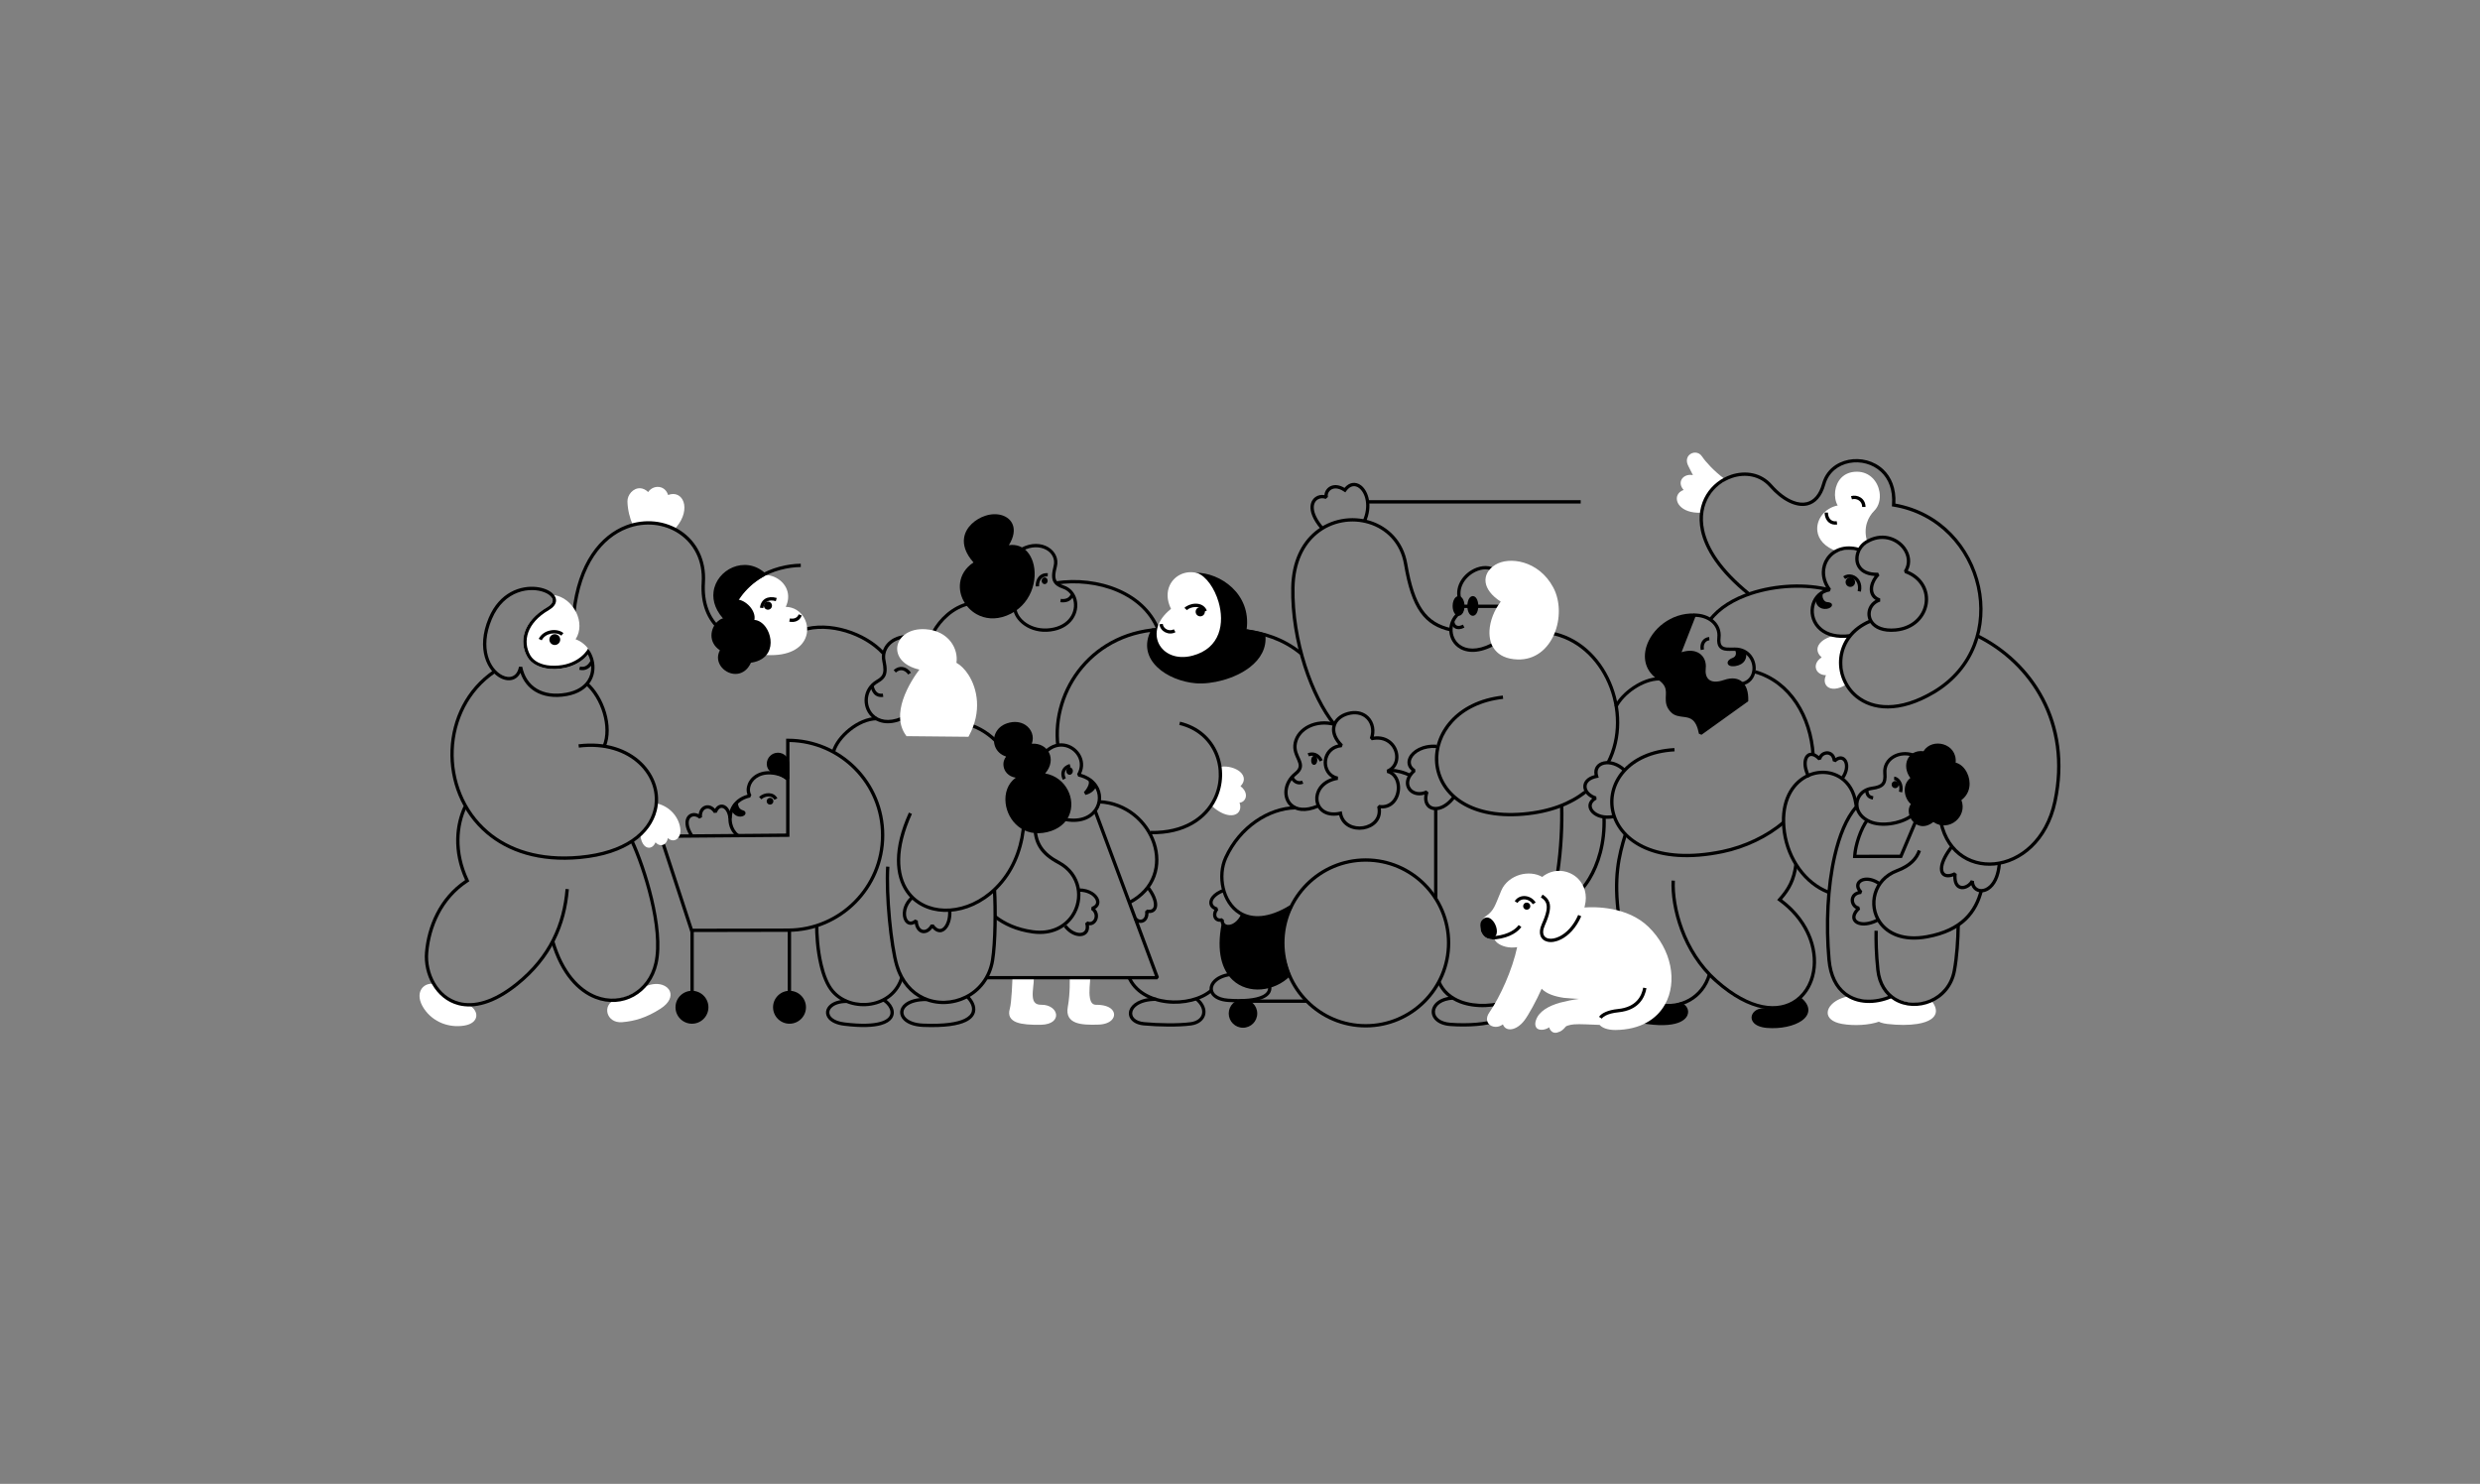 <svg width="2288" height="1369" viewBox="0 0 2288 1369" fill="none" xmlns="http://www.w3.org/2000/svg">
<rect x="0" y="0" width="2288" height="1369" fill="#808080" stroke="none"/>
<path fill-rule="evenodd" clip-rule="evenodd" d="M1005.82 902.242L986.872 902.225C986.872 902.225 987.517 915.903 985.091 929.26C984.404 933.075 984.853 936.024 986.115 938.301C987.405 940.618 989.551 942.278 992.426 943.395C997.573 945.4 1005.18 945.629 1013.8 945.294C1019.3 945.08 1023.21 943.398 1025.43 941.263C1027.14 939.613 1027.92 937.668 1027.83 935.766C1027.73 933.879 1026.75 931.981 1024.74 930.429C1022.17 928.439 1017.76 926.971 1011.28 927.034C1007.7 927.067 1006.24 924.366 1005.58 920.947C1004.39 914.711 1005.85 906.114 1005.82 902.242Z" fill="white"/>
<path fill-rule="evenodd" clip-rule="evenodd" d="M953.81 902.634L934.035 902.896C934.035 902.896 933.389 924.773 931.566 930.933C930.641 934.091 930.893 936.617 932.015 938.631C933.123 940.611 935.142 942.137 937.976 943.209C942.983 945.101 950.781 945.624 960.318 945.454C971.005 945.264 974.834 940.249 974.315 935.852C973.81 931.474 968.803 926.89 960.753 926.997C958.382 927.03 956.643 926.558 955.437 925.627C953.6 924.232 952.983 921.888 952.8 919.208C952.45 913.96 953.838 907.48 953.81 902.634Z" fill="white"/>
<path fill-rule="evenodd" clip-rule="evenodd" d="M401.885 908.523L401.515 907.863L400.787 907.747C395.14 906.875 390.398 909.181 388.262 913.444C386.198 917.509 386.493 923.562 391.166 930.567C399.693 943.355 414.646 948.459 428.341 946.208C435.614 945.016 438.898 941.44 439.407 937.797C439.718 935.502 438.94 933.072 437.21 930.951C434.825 928.061 430.534 925.719 424.857 925.305C417.54 924.771 406.899 917.586 401.885 908.523Z" fill="white"/>
<path fill-rule="evenodd" clip-rule="evenodd" d="M568.653 921.898L568.504 921.922L568.363 921.968C561.473 924.302 559.258 929.947 560.533 934.781C561.782 939.54 566.525 943.678 573.922 943.073C585.381 942.124 596.172 939.076 609.334 930.652C617.946 925.14 619.793 918.979 618.015 914.597C616.906 911.864 614.348 909.668 610.82 908.564C605.952 907.044 599.111 907.622 592.062 911.845L592.01 911.875L591.959 911.909C591.959 911.909 580.268 920.223 568.653 921.898Z" fill="white"/>
<path fill-rule="evenodd" clip-rule="evenodd" d="M717.703 694.445C712.018 694.445 707.406 699.068 707.406 704.765C707.406 710.363 711.931 713.957 717.384 715.117C720.604 715.793 725.738 719.601 725.738 719.601L728.174 718.345C728.174 718.345 728.029 707.187 728.029 704.765C728.029 699.068 723.417 694.445 717.703 694.445Z" fill="black"/>
<path fill-rule="evenodd" clip-rule="evenodd" d="M675.13 754.558C674.335 749.059 672.215 745.473 669.857 743.712C667.764 742.154 665.458 741.887 663.339 742.815C661.987 743.414 660.689 744.553 659.629 746.272C656.635 742.919 652.951 742.3 650.037 743.456C647.281 744.545 645.055 747.296 644.631 751.191C640.736 749.166 636.55 750.033 634.192 753.073C631.595 756.471 631.117 763.112 637.053 772.079L639.597 770.385C637.079 766.563 635.807 763.261 635.489 760.538C635.198 758.13 635.649 756.232 636.629 754.949C638.51 752.508 642.193 752.578 645.135 755.29L647.705 753.976C647.228 750.125 648.792 747.254 651.15 746.311C653.508 745.38 656.423 746.489 658.596 750.024L661.351 749.757C662.597 746.404 664.663 744.809 666.81 745.524C669.247 746.337 671.314 749.585 672.083 755.003L675.13 754.558Z" fill="black"/>
<path fill-rule="evenodd" clip-rule="evenodd" d="M725.385 719.667L728.05 717.987C728.05 717.987 722.731 711.977 710.941 711.46C698.09 710.9 690.692 718.4 689.141 725.754C688.585 728.336 688.759 730.913 689.62 733.184C675.055 737.125 670.171 750.248 672.58 760.645C673.674 765.382 676.292 769.552 680.159 772.115L680.553 772.373L681.449 769.469C678.43 767.312 676.444 763.754 675.575 759.954C673.4 750.521 678.192 738.581 692.139 735.743L693.16 733.429C691.917 731.416 691.603 728.905 692.133 726.394C693.458 720.153 699.912 714.051 710.801 714.529C719.354 714.906 724.061 718.481 725.385 719.667Z" fill="black"/>
<path fill-rule="evenodd" clip-rule="evenodd" d="M581.674 776.695C592.777 800.499 610.851 856.501 603.682 888.365C597.803 914.516 573.366 927.505 550.29 918.597C534.653 912.564 519.759 896.588 511.421 868.212L508.48 869.078C517.163 898.661 532.88 915.172 549.181 921.462C573.998 931.044 600.354 917.17 606.683 889.039C613.986 856.619 595.746 799.617 584.465 775.397L581.674 776.695Z" fill="black"/>
<path fill-rule="evenodd" clip-rule="evenodd" d="M622.238 486.809L623.265 487.221L623.995 486.36C638.182 469.414 630.072 451.457 616.366 456.683C615.093 452.657 612.481 450.431 609.608 449.585C605.397 448.315 600.486 450.124 597.98 453.964C595.644 451.7 593.238 450.664 590.963 450.475C587.642 450.179 584.54 451.707 582.298 454.121C580.116 456.477 578.791 459.669 578.87 462.668C579.041 470.341 581.107 478.232 583.693 484.067L584.2 485.258L585.451 484.946C603.746 480.391 610.521 482.163 622.238 486.809Z" fill="white"/>
<path fill-rule="evenodd" clip-rule="evenodd" d="M1748.49 720.588C1746.66 720.574 1745.19 722.035 1745.18 723.852C1745.16 725.669 1746.61 727.154 1748.44 727.168C1750.24 727.183 1751.74 725.721 1751.75 723.904C1751.76 722.088 1750.29 720.603 1748.49 720.588Z" fill="black"/>
<path fill-rule="evenodd" clip-rule="evenodd" d="M1720.72 729.187C1720.81 731.682 1721.34 733.817 1722.9 735.386C1723.96 736.428 1725.49 737.25 1727.78 737.681L1728.35 734.66C1726.81 734.379 1725.78 733.905 1725.08 733.216C1724.04 732.177 1723.85 730.709 1723.79 729.059L1720.72 729.187Z" fill="black"/>
<path fill-rule="evenodd" clip-rule="evenodd" d="M1707.78 919.276L1707.29 918.922L1706.68 919.008C1699.62 919.991 1693.77 922.883 1690.2 926.325C1687.59 928.834 1686.18 931.665 1686.18 934.323C1686.15 938.652 1689.87 942.994 1699.52 944.685C1710.6 946.621 1724.69 945.837 1733.98 942.447C1736.8 941.414 1740.27 937.757 1741.86 933.649C1743.58 929.279 1743.27 924.53 1738.73 921.762L1738.19 921.428L1737.57 921.582C1729.75 923.53 1719.89 922.79 1713.43 921.295C1710.83 920.693 1708.81 919.999 1707.78 919.276Z" fill="white"/>
<path fill-rule="evenodd" clip-rule="evenodd" d="M1747.31 919.66L1746.77 919.279L1746.12 919.417C1739.53 920.812 1734.17 923.953 1730.99 927.48C1728.65 930.061 1727.5 932.876 1727.65 935.442C1727.91 939.616 1731.76 943.597 1741.17 944.696C1751.28 945.881 1761.11 945.906 1768.91 944.666C1774.27 943.807 1778.71 942.326 1781.64 940.257C1783.84 938.71 1785.28 936.823 1785.82 934.643C1786.59 931.525 1785.54 927.657 1781.77 923.116L1781 922.201L1779.92 922.707C1770.48 927.152 1755.98 925.693 1747.31 919.66Z" fill="white"/>
<path fill-rule="evenodd" clip-rule="evenodd" d="M987.779 548.32C986.164 552.07 982.625 553.065 978.639 552.53L978.227 555.572C983.69 556.304 988.397 554.661 990.596 549.538L987.779 548.32Z" fill="black"/>
<path fill-rule="evenodd" clip-rule="evenodd" d="M966.726 528.78C963.79 528.58 961.385 529.374 959.542 530.841C956.856 532.981 955.388 536.638 955.513 541.039L958.605 540.945C958.48 537.644 959.449 534.845 961.447 533.24C962.759 532.206 964.477 531.704 966.539 531.844L966.726 528.78Z" fill="black"/>
<path fill-rule="evenodd" clip-rule="evenodd" d="M1350.57 560.921H1383.47V557.848H1350.57V560.921Z" fill="black"/>
<path fill-rule="evenodd" clip-rule="evenodd" d="M680.653 740.878L677.888 740.471C677.467 741.145 675.598 743.131 674.547 745.971L674.332 746.574L674.615 747.156C678.462 755.264 685.095 753.812 686.934 752.037C687.717 751.272 687.935 750.365 687.736 749.599C687.582 748.908 687.039 748.132 685.736 747.732C681.086 746.329 681.352 743.298 680.653 740.878Z" fill="black"/>
<path d="M710.848 740.734C711.684 740.492 712.167 739.618 711.925 738.781C711.684 737.945 710.809 737.462 709.973 737.704C709.136 737.945 708.653 738.82 708.895 739.656C709.137 740.493 710.011 740.975 710.848 740.734Z" fill="black"/>
<path fill-rule="evenodd" clip-rule="evenodd" d="M709.55 736.231C707.912 736.704 706.952 738.43 707.428 740.081C707.905 741.731 709.638 742.683 711.276 742.21C712.915 741.737 713.874 740.008 713.398 738.357C712.921 736.707 711.189 735.758 709.55 736.231ZM710.402 739.181C710.431 739.173 710.436 739.19 710.442 739.211C710.449 739.234 710.454 739.252 710.425 739.26C710.396 739.269 710.391 739.251 710.384 739.228C710.378 739.207 710.373 739.19 710.402 739.181Z" fill="black"/>
<path fill-rule="evenodd" clip-rule="evenodd" d="M702.393 737.46C704.216 735.784 706.766 734.797 709.137 734.827C711.312 734.852 713.355 735.766 714.445 737.905L717.19 736.537C714.03 730.215 705.267 730.664 700.322 735.193L702.393 737.46Z" fill="black"/>
<path fill-rule="evenodd" clip-rule="evenodd" d="M1602.84 597.991L1600.95 600.009C1601.57 601.633 1601.8 603.389 1601.06 604.831C1600.57 605.755 1599.69 606.511 1598.34 607.03C1596.35 607.793 1595.1 608.776 1594.49 609.659C1593.81 610.629 1593.73 611.592 1594.02 612.407C1594.29 613.15 1594.94 613.861 1596.09 614.284C1597.18 614.689 1598.88 614.859 1601.17 614.495C1605 613.887 1608.11 612.104 1609.76 609.327C1610.9 607.436 1611.38 605.07 1610.92 602.227L1610.77 601.409L1610.01 601.073C1607.21 599.839 1605.96 598.983 1602.84 597.991Z" fill="black"/>
<path fill-rule="evenodd" clip-rule="evenodd" d="M1576.88 587.706C1571.44 588.055 1567.64 593.183 1569.07 599.754L1572.08 599.101C1571.12 594.654 1573.39 591.005 1577.08 590.768L1576.88 587.706Z" fill="black"/>
<path fill-rule="evenodd" clip-rule="evenodd" d="M817.504 799.486C815.853 825.225 820.51 873.15 825.98 891.361C830.661 906.907 840.073 916.956 851.087 922.145C876.859 934.263 911.723 919.797 917.218 886.214C919.879 869.975 920.125 838.683 919.041 821.011L915.961 821.199C917.046 838.685 916.824 869.65 914.188 885.717C909.063 917.114 876.49 930.697 852.393 919.366C842.069 914.503 833.322 905.044 828.936 890.476C823.516 872.479 818.933 825.118 820.559 799.682L817.504 799.486Z" fill="black"/>
<path fill-rule="evenodd" clip-rule="evenodd" d="M1551.36 601.728L1564.51 568.112L1563.14 566.02C1541.53 565.234 1523.69 580.506 1518.86 596.797C1515.58 607.912 1518.22 619.495 1529.63 627.012C1532.98 629.235 1534.87 631.396 1535.86 633.576C1537.41 636.917 1536.89 640.243 1536.8 643.614C1536.67 647.985 1537.07 652.418 1541.55 657.067C1544.98 660.622 1549.36 660.918 1553.8 661.492C1556.56 661.852 1559.34 662.35 1561.71 664.419C1564.15 666.553 1566.12 670.293 1567.4 676.936L1569.79 677.897L1612.88 646.987L1612.91 646.228C1613.15 638.526 1611.23 632.623 1607.53 629.235C1603.76 625.775 1598.07 624.763 1590.56 627.335C1583.93 629.609 1579.4 629.24 1576.66 626.98C1573.98 624.78 1573.19 620.899 1573.68 616.565C1574.32 611.024 1572.28 605.837 1567.96 602.891C1564.19 600.326 1558.6 599.411 1551.36 601.728Z" fill="black"/>
<path fill-rule="evenodd" clip-rule="evenodd" d="M1011.4 725.225L1011.61 724.437L1006.91 718.944L1004.3 720.492C1004.78 721.705 1004.56 723.099 1004.08 724.48C1003.22 726.893 1001.48 729.259 999.978 730.811L1001.39 733.383C1007.03 732.176 1010.55 728.288 1011.4 725.225Z" fill="black"/>
<path fill-rule="evenodd" clip-rule="evenodd" d="M1057.33 818.995C1062.3 825.32 1064.71 831.062 1064.55 835.034C1064.48 836.613 1064.01 837.849 1063 838.588C1061.91 839.369 1060.32 839.529 1058.26 839.154L1056.45 840.84C1056.83 844.163 1056.06 846.393 1054.67 847.561C1052.84 849.101 1050.04 848.556 1048.6 846.411L1046.05 848.108C1048.54 851.846 1053.45 852.604 1056.65 849.91C1058.35 848.481 1059.63 846.03 1059.62 842.4C1061.8 842.489 1063.52 841.993 1064.79 841.079C1066.52 839.828 1067.51 837.813 1067.62 835.159C1067.8 830.703 1065.32 824.176 1059.74 817.094L1057.33 818.995Z" fill="black"/>
<path fill-rule="evenodd" clip-rule="evenodd" d="M1014.15 741.254C1062.64 743.536 1087.26 807.427 1041.21 831.294L1042.63 834.018C1091.56 808.653 1065.81 740.618 1014.3 738.185L1014.15 741.254Z" fill="black"/>
<path fill-rule="evenodd" clip-rule="evenodd" d="M1338.77 573.961C1339.15 576.685 1340.49 578.83 1342.61 579.861C1344.64 580.836 1347.48 580.852 1351.06 579.023L1349.67 576.286C1347.24 577.532 1345.33 577.761 1343.96 577.098C1342.71 576.489 1342.02 575.146 1341.81 573.539L1338.77 573.961Z" fill="black"/>
<path fill-rule="evenodd" clip-rule="evenodd" d="M1340.31 919.24C1327.67 920.024 1321.31 926.551 1320.87 932.782C1320.4 939.104 1325.92 945.774 1337.99 946.646C1355.44 947.908 1371.7 946.378 1381.38 942.931L1380.35 940.038C1370.93 943.387 1355.14 944.808 1338.21 943.584C1328.48 942.882 1323.55 938.102 1323.92 933.001C1324.29 927.815 1329.98 922.958 1340.5 922.305L1340.31 919.24Z" fill="black"/>
<path fill-rule="evenodd" clip-rule="evenodd" d="M1169.87 910.627C1170.28 913.976 1168.32 916.456 1164.7 918.24C1158.37 921.348 1147.34 922.347 1133.27 921.383C1122.63 920.653 1117.86 915.731 1119.22 910.521C1119.76 908.463 1121.25 906.462 1123.61 904.772C1127.42 902.014 1133.39 900.122 1141.42 900.132L1141.42 897.061C1132.58 897.054 1126 899.241 1121.78 902.282C1118.8 904.46 1116.94 907.089 1116.25 909.733C1114.52 916.285 1119.66 923.526 1133.06 924.446C1147.83 925.458 1159.42 924.263 1166.04 920.992C1171.07 918.527 1173.47 914.899 1172.92 910.268L1169.87 910.627Z" fill="black"/>
<path fill-rule="evenodd" clip-rule="evenodd" d="M1283.21 712.302C1288.48 712.46 1294.69 713.907 1300.63 716.982L1302.04 714.258C1295.67 710.948 1288.97 709.402 1283.29 709.232L1283.21 712.302Z" fill="black"/>
<path d="M1146.76 948.188C1154.02 948.188 1159.91 942.298 1159.91 935.033C1159.91 927.767 1154.02 921.878 1146.76 921.878C1139.49 921.878 1133.6 927.767 1133.6 935.033C1133.6 942.298 1139.49 948.188 1146.76 948.188Z" fill="black"/>
<path fill-rule="evenodd" clip-rule="evenodd" d="M1243.26 656.874C1236.16 658.804 1231.02 663.288 1229.39 669.028C1227.92 674.137 1229.21 680.356 1234.67 686.77C1218.72 690.272 1217.07 710.767 1228.91 717.669C1217.59 721.336 1212.73 730.412 1213.45 738.271C1213.86 742.882 1216.18 747.118 1220.24 749.777C1223.88 752.17 1228.98 753.304 1235.47 752.123C1238.11 762.648 1248.54 766.731 1257.9 765.267C1267.22 763.815 1275.4 756.974 1273.94 745.855C1285.99 746.525 1292.18 735.695 1291.69 725.678C1291.38 719.698 1288.68 714.086 1283.56 711.354C1293.19 704.72 1291.88 690.103 1282.57 683.128C1278.77 680.29 1273.66 678.708 1267.43 679.53C1269.41 671.432 1266.6 663.647 1260.7 659.367C1256.39 656.237 1250.37 654.944 1243.26 656.874ZM1244.06 659.837C1250.11 658.198 1255.22 659.193 1258.9 661.854C1264.38 665.823 1266.55 673.418 1263.79 680.961L1265.57 682.982C1271.9 681.545 1277.05 682.835 1280.72 685.585C1289.12 691.867 1289.88 705.696 1279.35 710.186L1279.58 713.087C1285.44 714.557 1288.32 720.043 1288.61 725.83C1289.05 734.629 1283.47 744.366 1272.33 742.597L1270.58 744.454C1272.91 754.718 1265.64 760.953 1257.44 762.234C1249.17 763.524 1239.85 759.877 1238.17 750.057L1237.92 748.45L1236.32 748.817C1230.13 750.244 1225.28 749.42 1221.92 747.209C1218.66 745.082 1216.84 741.684 1216.49 737.997C1215.82 730.324 1221.57 721.568 1234.32 719.529L1234.41 716.512C1219.83 713.428 1220.87 690.733 1237.89 689.395L1238.85 686.78C1232.76 680.648 1230.96 674.726 1232.34 669.869C1233.7 665.066 1238.13 661.453 1244.06 659.837Z" fill="black"/>
<path fill-rule="evenodd" clip-rule="evenodd" d="M1207.57 697.829C1210.9 696.446 1215.08 697.395 1217.55 702.602L1220.32 701.29C1218.64 697.746 1216.32 695.732 1213.9 694.801C1211.38 693.841 1208.71 694.025 1206.38 694.997L1207.57 697.829Z" fill="black"/>
<path fill-rule="evenodd" clip-rule="evenodd" d="M1212.74 697.212C1212.13 697.174 1211.51 697.384 1210.97 697.908C1210.35 698.519 1209.78 699.762 1209.68 701.259C1209.59 702.758 1209.99 704.064 1210.53 704.746C1211.01 705.338 1211.59 705.624 1212.2 705.663C1212.8 705.701 1213.42 705.491 1213.97 704.965C1214.59 704.356 1215.18 703.115 1215.28 701.615C1215.37 700.118 1214.94 698.811 1214.4 698.127C1213.93 697.537 1213.34 697.251 1212.74 697.212Z" fill="black"/>
<path fill-rule="evenodd" clip-rule="evenodd" d="M1190.49 717.823C1191.74 720.339 1193.46 722.09 1195.46 723.002C1197.53 723.949 1199.91 724.025 1202.42 723.023L1201.28 720.172C1197.9 721.511 1194.97 719.951 1193.23 716.46L1190.49 717.823Z" fill="black"/>
<path fill-rule="evenodd" clip-rule="evenodd" d="M1231.32 666.721C1213.95 662.095 1196.55 670.691 1193.53 685.043C1192.04 692.092 1195.02 697.227 1196.95 701.778C1197.74 703.65 1198.37 705.397 1198.11 707.181C1197.86 708.93 1196.74 710.651 1194.32 712.586C1183.02 721.595 1182.23 736.268 1189.95 743.647C1195.07 748.517 1204 750.415 1216.37 745.12L1215.16 742.299C1204.35 746.92 1196.53 745.678 1192.09 741.429C1185.48 735.131 1186.6 722.674 1196.23 714.986C1199.48 712.388 1200.83 709.958 1201.16 707.611C1201.49 705.297 1200.81 703.006 1199.76 700.573C1198.04 696.513 1195.21 691.968 1196.53 685.677C1199.23 672.837 1215 665.551 1230.53 669.688L1231.32 666.721Z" fill="black"/>
<path fill-rule="evenodd" clip-rule="evenodd" d="M1129.25 819.785C1123.97 821.541 1120.24 824.11 1118.08 826.771C1116.47 828.741 1115.7 830.788 1115.66 832.666C1115.62 835.405 1117.1 837.925 1120.35 839.441C1118.52 842.742 1118.87 846.287 1120.67 848.386C1121.86 849.771 1123.71 850.645 1126.12 850.433C1126.33 851.882 1126.87 853.063 1127.64 853.975C1128.75 855.305 1130.38 856.106 1132.26 856.305C1137.13 856.816 1144.24 853.106 1147.96 844.476L1145.15 843.258C1142.11 850.304 1136.55 853.671 1132.58 853.251C1131.54 853.141 1130.62 852.743 1129.99 852.005C1129.35 851.225 1129.04 850.103 1129.1 848.677L1127.16 847.122C1125.27 847.667 1123.84 847.35 1123 846.385C1121.65 844.82 1121.95 842.02 1123.89 839.667L1123.13 837.213C1115.1 834.887 1118.44 826.617 1130.21 822.698L1129.25 819.785Z" fill="black"/>
<path fill-rule="evenodd" clip-rule="evenodd" d="M1194.99 743.698C1169.93 744.277 1142.73 761.672 1129.45 790.697C1121.59 807.866 1126.29 833.168 1142.92 843.551C1153.94 850.44 1170.3 850.923 1191.81 837.783L1190.21 835.164C1170.1 847.446 1154.85 847.387 1144.55 840.946C1129.15 831.335 1124.96 807.868 1132.23 791.974C1144.97 764.122 1170.99 747.323 1195.06 746.768L1194.99 743.698Z" fill="black"/>
<path fill-rule="evenodd" clip-rule="evenodd" d="M1130.01 852.35L1127.03 852.469C1122.07 878.399 1127.52 894.959 1137.1 904.051C1151.67 917.863 1176.06 914.69 1190.12 900.564L1190.82 899.862L1190.44 898.938C1179.9 871.096 1183.38 853.297 1192.05 837.567L1189.74 835.628C1181.77 842.002 1162.72 850.224 1147.27 844.087L1146.09 843.621L1145.39 844.683C1142.49 849.189 1139.86 851.786 1137.55 853.132C1135.57 854.292 1133.88 854.45 1132.56 854.105C1131.6 853.851 1130.87 853.339 1130.39 852.848C1130.2 852.649 1130.04 852.484 1130.01 852.35Z" fill="black"/>
<path fill-rule="evenodd" clip-rule="evenodd" d="M1152.77 925.213H1205.66V922.143H1152.77V925.213Z" fill="black"/>
<path fill-rule="evenodd" clip-rule="evenodd" d="M1326.14 829.058V745.928H1323.06V829.058H1326.14Z" fill="black"/>
<path fill-rule="evenodd" clip-rule="evenodd" d="M1325.92 906.028C1329.72 915.547 1337.33 922.034 1346.94 925.681C1361.01 931.034 1379.41 930.231 1395.92 923.988L1394.84 921.117C1379.07 927.079 1361.48 927.928 1348.02 922.811C1339.25 919.476 1332.25 913.59 1328.76 904.889L1325.92 906.028Z" fill="black"/>
<path fill-rule="evenodd" clip-rule="evenodd" d="M1438.61 804.735C1441.83 783.265 1442.8 760.728 1442.31 743.241L1439.26 743.325C1439.71 760.659 1438.77 783 1435.58 804.281L1438.61 804.735Z" fill="black"/>
<path fill-rule="evenodd" clip-rule="evenodd" d="M1325.39 687.071C1312.39 686.142 1302.62 692.122 1299.59 698.691C1297.58 702.985 1298.21 707.604 1302.38 711.111C1295.91 717.565 1295.91 724.332 1299 728.727C1301.9 732.828 1307.69 735.054 1314.18 733.147C1313.01 739.228 1314.97 743.638 1318.4 745.875C1320.83 747.45 1324.05 747.988 1327.6 747.201C1332.56 746.107 1338.28 742.41 1343.2 735.382L1340.7 733.624C1336.32 739.847 1331.33 743.233 1326.96 744.204C1324.29 744.79 1321.87 744.474 1320.09 743.304C1317.03 741.31 1315.92 736.989 1317.9 731.117L1315.78 729.245C1309.8 732.124 1304.14 730.653 1301.52 726.956C1298.91 723.247 1299.6 717.535 1305.81 712.13L1305.62 709.684C1301.6 707.094 1300.78 703.417 1302.38 699.984C1305.04 694.219 1313.77 689.319 1325.17 690.131L1325.39 687.071Z" fill="black"/>
<path fill-rule="evenodd" clip-rule="evenodd" d="M1429.93 585.449C1454.67 589.766 1473.5 607.874 1483.3 630.468C1493.13 653.121 1493.87 680.308 1482.29 702.779L1485.03 704.185C1497.03 680.899 1496.31 652.722 1486.11 629.246C1475.91 605.71 1456.22 586.923 1430.45 582.426L1429.93 585.449Z" fill="black"/>
<path fill-rule="evenodd" clip-rule="evenodd" d="M1461.74 729.373C1448.19 740.046 1429.59 747.461 1405.2 749.532C1354.69 753.824 1329.33 730.098 1327.07 703.842C1324.82 677.629 1345.62 649.356 1386.79 644.781L1386.45 641.728C1343.2 646.535 1321.65 676.561 1324.01 704.102C1326.38 731.6 1352.57 757.086 1405.44 752.592C1430.55 750.459 1449.69 742.77 1463.64 731.785L1461.74 729.373Z" fill="black"/>
<path fill-rule="evenodd" clip-rule="evenodd" d="M1346.89 563.104C1333.96 572.09 1334.36 588.991 1344.7 597.008C1351.43 602.239 1362.59 603.794 1377.2 596.375L1375.8 593.638C1362.66 600.311 1352.63 599.287 1346.56 594.582C1337.72 587.71 1337.6 573.216 1348.76 565.551C1349.35 565.147 1349.92 564.196 1350.15 562.875C1350.58 560.678 1350.27 557.346 1349.51 555.857C1343.99 544.9 1350.18 534.141 1358.91 528.787C1364.69 525.25 1371.63 524.015 1377.15 526.824L1378.54 524.089C1372.12 520.82 1364.03 522.052 1357.3 526.17C1347.3 532.298 1340.45 544.695 1346.78 557.237C1347.25 558.16 1347.37 560.071 1347.25 561.596C1347.18 562.169 1346.97 562.934 1346.89 563.104Z" fill="black"/>
<path fill-rule="evenodd" clip-rule="evenodd" d="M1379.39 521.158C1372.92 525.233 1369.73 531.045 1370.61 537.332C1371.41 543.066 1375.73 549.348 1384.55 555.068C1378.56 562.837 1374.62 572.781 1374.17 581.923C1373.86 588.571 1375.37 594.796 1379.17 599.549C1383.23 604.623 1389.93 608.075 1399.96 608.427C1416.46 609.002 1428.14 598.624 1433.97 584.883C1439.7 571.304 1439.68 554.457 1433 541.967C1419.5 516.778 1392.03 513.191 1379.39 521.158Z" fill="white"/>
<path fill-rule="evenodd" clip-rule="evenodd" d="M1451.84 828.414C1456.34 826.181 1462.32 820.353 1467.71 811.404C1475.61 798.282 1482.35 778.401 1481.38 753.623L1478.3 753.742C1479.25 777.788 1472.75 797.088 1465.06 809.818C1460.07 818.109 1454.64 823.596 1450.47 825.665L1451.84 828.414Z" fill="black"/>
<path fill-rule="evenodd" clip-rule="evenodd" d="M1149.48 583.548C1164.33 585.627 1182.62 590.279 1199.27 604.038L1201.24 601.672C1184.05 587.485 1165.22 582.651 1149.92 580.507L1149.48 583.548Z" fill="black"/>
<path fill-rule="evenodd" clip-rule="evenodd" d="M1103.31 528.394L1102.76 531.367C1107.58 533.167 1108.49 537.717 1107.68 543.081C1105.76 555.842 1094.19 573.108 1091.96 576.359C1088.49 576.848 1072.3 579.108 1063.54 579.814L1062.7 579.882L1062.3 580.623C1054.7 594.897 1058.62 606.889 1067.72 615.587C1076.55 624.052 1090.42 629.335 1103.17 630.39C1117.7 631.596 1139.17 626.408 1153.2 615.499C1162.77 608.04 1168.9 597.941 1167.35 585.475L1167.23 584.477L1166.26 584.192C1160.63 582.532 1155.2 581.447 1150.11 580.685C1154.58 547.845 1125.7 528.29 1103.31 528.394Z" fill="black"/>
<path fill-rule="evenodd" clip-rule="evenodd" d="M1074.77 579.013C1007.33 579.831 968.329 635.993 974.464 688.366L977.52 688.007C971.557 637.246 1009.45 582.875 1074.82 582.083L1074.77 579.013Z" fill="black"/>
<path fill-rule="evenodd" clip-rule="evenodd" d="M1126.45 707.386L1125 707.583L1125.13 709.049C1125.69 715.162 1127.76 727.455 1118.7 742.501L1118.04 743.612L1119.01 744.457C1124.79 749.408 1130.15 751.7 1134.33 752.11C1137.42 752.417 1139.95 751.695 1141.65 750.301C1144.07 748.323 1145.07 744.878 1143.57 740.576C1145.04 740.421 1146.3 739.843 1147.27 738.99C1148.85 737.614 1149.71 735.489 1149.45 733.073C1149.19 730.623 1147.72 727.794 1144.46 725.328C1146.62 723.162 1147.51 720.969 1147.56 718.944C1147.61 716.418 1146.33 714.038 1144.07 712.092C1140.08 708.618 1132.96 706.517 1126.45 707.386Z" fill="white"/>
<path fill-rule="evenodd" clip-rule="evenodd" d="M1061.58 769.669C1093.44 770.236 1113.37 755.928 1122.19 737.794C1135.52 710.417 1123.57 674.156 1088.68 665.823L1087.97 668.809C1120.74 676.639 1131.97 710.725 1119.43 736.448C1111.03 753.713 1091.96 767.139 1061.63 766.599L1061.58 769.669Z" fill="black"/>
<path fill-rule="evenodd" clip-rule="evenodd" d="M1338.95 579.558C1315.92 574.429 1304.94 559.352 1298.33 520.112C1291.28 478.433 1242.39 466.13 1213.1 490.458C1200.64 500.81 1191.73 517.81 1191.24 542.064C1190.28 591.751 1209.13 643.596 1229.55 669.015L1231.94 667.091C1211.85 642.073 1193.39 591.025 1194.34 542.121C1194.77 518.974 1203.17 502.7 1215.07 492.817C1242.62 469.928 1288.68 481.399 1295.31 520.623C1302.23 561.706 1314.16 577.186 1338.28 582.556L1338.95 579.558Z" fill="black"/>
<path fill-rule="evenodd" clip-rule="evenodd" d="M1260.01 481.739C1266.77 466.837 1262.51 453.051 1255.74 447.84C1253.24 445.921 1250.38 445.099 1247.55 445.599C1245.11 446.031 1242.66 447.441 1240.4 450.117C1235.91 447.422 1231.98 447.099 1228.96 447.991C1224.66 449.267 1222.1 453.056 1221.9 456.774C1215.94 455.709 1209.73 459.325 1209.07 466.86C1208.62 472.013 1210.91 479.236 1218.43 488.119L1220.76 486.136C1214.81 479.112 1212.34 473.307 1212.1 468.838C1211.88 464.854 1213.53 462.055 1215.99 460.673C1218.07 459.496 1220.7 459.341 1223.08 460.283L1225.13 458.469C1224.23 455.011 1227.01 450.771 1231.84 450.62C1234.13 450.549 1236.87 451.369 1239.9 453.437L1241.16 454.273L1242.02 453.059C1243.89 450.439 1245.97 448.997 1248.07 448.625C1250.09 448.267 1252.1 448.916 1253.86 450.276C1259.9 454.908 1263.24 467.221 1257.21 480.472L1260.01 481.739Z" fill="black"/>
<path fill-rule="evenodd" clip-rule="evenodd" d="M1009.19 749.301C1009.19 749.301 1058.73 882.226 1065.54 900.492H910.273V903.562H1067.76L1069.2 901.492L1012.05 748.229L1009.19 749.301Z" fill="black"/>
<path fill-rule="evenodd" clip-rule="evenodd" d="M1116.83 912.374C1107.35 920.664 1091.54 924.332 1076.71 922.604C1062.01 920.89 1048.24 913.858 1042.74 900.445L1039.9 901.608C1045.81 916.05 1060.54 923.809 1076.35 925.655C1092.07 927.485 1108.8 923.473 1118.85 914.684L1116.83 912.374Z" fill="black"/>
<path fill-rule="evenodd" clip-rule="evenodd" d="M1102.82 922.708C1107.97 926.965 1109.88 931.682 1108.87 935.599C1107.87 939.456 1104.1 942.318 1098.37 943.063C1086.78 944.573 1069.17 944.256 1055.5 943.004C1047.28 942.249 1043.38 937.714 1044.87 933.023C1045.47 931.123 1046.9 929.281 1049.16 927.719C1052.86 925.168 1058.66 923.426 1066.6 923.419L1066.58 920.348C1051.73 920.362 1043.76 926.279 1041.92 932.099C1039.96 938.296 1044.36 945.066 1055.22 946.063C1069.09 947.332 1086.98 947.642 1098.77 946.108C1106.01 945.164 1110.58 941.245 1111.84 936.363C1113.07 931.543 1111.11 925.573 1104.75 920.338L1102.82 922.708Z" fill="black"/>
<path fill-rule="evenodd" clip-rule="evenodd" d="M980.173 756.996C996.022 760.821 1006.91 755.776 1012.19 748.064C1017.05 740.974 1017.23 731.538 1012.22 724.121C1009.19 719.663 1004.28 715.923 997.323 713.924C1003.56 700.993 994.019 687.631 981.653 685.949C976.129 685.2 970.016 686.754 964.536 691.754L966.602 694.024C971.313 689.742 976.512 688.352 981.226 688.994C992.198 690.477 1000.57 702.75 993.731 714.131L994.696 716.418C1001.79 718.037 1006.74 721.531 1009.68 725.844C1013.95 732.19 1013.81 740.265 1009.67 746.328C1004.92 753.239 995.094 757.438 980.881 754.011L980.173 756.996Z" fill="black"/>
<path fill-rule="evenodd" clip-rule="evenodd" d="M964.259 713.593C969.949 706.982 970.513 699.836 967.886 694.53C965.273 689.224 959.407 685.621 951.929 686.138C954.369 679.457 951.701 672.509 945.938 668.786C941.71 666.046 935.753 665.046 928.935 667.375C918.564 670.922 915.081 680.916 918.043 688.684C919.622 692.855 923.067 696.431 928.34 698.022C927.317 699.112 926.566 700.505 926.13 702.061C925.002 706.194 926.193 711.475 930.486 714.76C932.169 716.05 934.353 717.042 937.094 717.497C929.587 722.936 926.715 732.006 927.77 741.057C929.638 757.114 943.898 773.046 966.213 767.704C976.609 765.217 983.026 759.488 986.145 752.692C993.052 737.618 983.613 717.013 964.259 713.593Z" fill="black"/>
<path fill-rule="evenodd" clip-rule="evenodd" d="M986.831 704.873C983.608 705.819 981.529 707.535 980.37 709.522C978.604 712.542 978.871 716.313 980.643 719.457L983.326 717.944C982.115 715.757 981.806 713.159 983.012 711.076C983.845 709.656 985.385 708.499 987.691 707.822L986.831 704.873Z" fill="black"/>
<path fill-rule="evenodd" clip-rule="evenodd" d="M963.769 532.732C962.318 532.732 960.986 534.035 960.986 535.811C960.986 537.618 962.318 538.92 963.769 538.92C965.22 538.92 966.552 537.618 966.552 535.811C966.552 534.035 965.22 532.732 963.769 532.732Z" fill="black"/>
<path fill-rule="evenodd" clip-rule="evenodd" d="M609.539 769.988L608.095 772.001L636.926 859.898L727.175 859.719C776.146 859.504 815.848 819.568 815.848 770.557C815.848 721.379 775.962 681.514 726.807 681.514H725.258V769.034L609.539 769.988ZM727.175 856.65L639.132 856.823L611.666 773.039L728.33 772.08V684.596C775.095 685.416 812.775 723.587 812.775 770.557C812.775 817.88 774.465 856.442 727.175 856.65Z" fill="black"/>
<path fill-rule="evenodd" clip-rule="evenodd" d="M726.757 858.437V914.561H729.836V858.437H726.757Z" fill="black"/>
<path fill-rule="evenodd" clip-rule="evenodd" d="M636.958 857.838V917.665H640.051V857.838H636.958Z" fill="black"/>
<path d="M638.396 944.481C646.783 944.481 653.582 937.682 653.582 929.295C653.582 920.908 646.783 914.109 638.396 914.109C630.009 914.109 623.21 920.908 623.21 929.295C623.21 937.682 630.009 944.481 638.396 944.481Z" fill="black"/>
<path d="M728.392 944.481C736.779 944.481 743.578 937.682 743.578 929.295C743.578 920.908 736.779 914.109 728.392 914.109C720.005 914.109 713.206 920.908 713.206 929.295C713.206 937.682 720.005 944.481 728.392 944.481Z" fill="black"/>
<path fill-rule="evenodd" clip-rule="evenodd" d="M898.118 518.89C890.397 524.043 886.561 530.928 885.719 537.964C884.333 549.188 890.595 560.874 901.064 566.713C908.513 570.863 918.091 572.083 928.535 568.039C951.502 559.147 958.135 534.467 952.863 518.264C950.685 511.562 946.503 506.303 940.687 504.006C937.766 502.86 934.45 502.442 930.762 502.974C935.564 495.255 936.182 488.773 934.301 484.006C931.059 475.74 920.17 472.152 908.909 475.884C900.197 478.765 890.917 486.075 889.432 496.307C888.491 502.741 890.595 510.411 898.118 518.89Z" fill="black"/>
<path fill-rule="evenodd" clip-rule="evenodd" d="M855.045 920.527C845.559 920.423 838.907 922.616 835.014 925.657C832.131 927.896 830.652 930.624 830.455 933.351C830.258 936.113 831.342 938.927 833.806 941.325C837.108 944.575 843.071 947.105 851.645 947.445C871.824 948.248 884.144 946.134 891.141 942.732C896.291 940.24 898.754 937.013 899.543 933.682C900.849 928.226 897.547 922.222 893.088 917.999L890.993 920.226C894.64 923.69 897.646 928.493 896.562 932.967C895.946 935.591 893.851 938.006 889.81 939.967C883.059 943.246 871.184 945.149 851.768 944.377C844.204 944.077 838.882 942 835.95 939.132C834.225 937.449 833.387 935.512 833.535 933.576C833.658 931.607 834.816 929.695 836.886 928.079C840.409 925.334 846.446 923.503 855.02 923.597L855.045 920.527Z" fill="black"/>
<path fill-rule="evenodd" clip-rule="evenodd" d="M780.866 922.299C774.067 922.334 769.02 924.167 765.923 926.71C763.656 928.576 762.401 930.845 762.106 933.147C761.806 935.503 762.517 937.934 764.375 940.093C766.867 942.989 771.537 945.45 778.663 946.326C794.875 948.325 805.815 947.726 812.853 945.755C817.892 944.339 821.037 942.188 822.785 939.79C825.108 936.58 825.091 932.858 823.529 929.379C822.08 926.153 819.275 923.145 815.911 921.09L814.305 923.713C817.16 925.447 819.55 927.968 820.772 930.699C821.492 932.364 821.778 934.106 821.348 935.764C820.601 938.689 817.72 941.198 812.024 942.799C805.233 944.699 794.675 945.207 779.019 943.277C773.906 942.647 770.201 941.16 767.844 939.215C765.842 937.526 764.91 935.512 765.152 933.529C765.363 931.922 766.319 930.383 767.897 929.083C770.566 926.874 774.967 925.399 780.883 925.371L780.866 922.299Z" fill="black"/>
<path fill-rule="evenodd" clip-rule="evenodd" d="M953.431 761.125C952.975 778.638 960.369 788.786 975.939 797.119C995.398 807.518 997.933 829.434 988.081 844.1C981.499 853.917 969.37 860.439 953.095 858.198C938.453 856.182 927.433 851.023 919.052 844.519L917.157 846.946C925.917 853.731 937.399 859.137 952.679 861.24C970.356 863.674 983.482 856.474 990.639 845.814C1001.42 829.771 998.658 805.786 977.403 794.413C962.997 786.71 956.068 777.387 956.484 761.203L953.431 761.125Z" fill="black"/>
<path fill-rule="evenodd" clip-rule="evenodd" d="M995.361 822.721C1002.56 822.631 1007.94 825.627 1010.18 829.135C1011.13 830.611 1011.52 832.162 1011.05 833.517C1010.58 834.895 1009.25 835.98 1007.11 836.642L1006.68 839.368C1010.54 842.047 1010.58 846.476 1008.63 848.964C1007.44 850.465 1005.49 851.151 1003.29 850.067L1001.14 851.873C1002.09 855.115 1001.78 857.511 1000.49 859C999.353 860.323 997.491 860.822 995.379 860.625C991.706 860.279 987.377 857.858 983.947 853.355L981.523 855.213C984.948 859.752 989.246 862.417 993.111 863.346C995.891 864.019 998.494 863.799 1000.49 862.807C1003.37 861.374 1005.25 858.323 1004.66 853.644C1011.55 854.419 1016.14 844.785 1010.41 838.559C1011.74 837.805 1012.71 836.867 1013.33 835.833C1014.35 834.161 1014.57 832.214 1014.03 830.228C1012.62 825.119 1005.68 819.525 995.318 819.65L995.361 822.721Z" fill="black"/>
<path fill-rule="evenodd" clip-rule="evenodd" d="M1618.7 621.27C1650.52 630.2 1669.16 662.109 1671.21 696.667L1674.27 696.485C1672.14 660.592 1652.59 627.59 1619.52 618.312L1618.7 621.27Z" fill="black"/>
<path fill-rule="evenodd" clip-rule="evenodd" d="M1644.47 757.522C1629.78 770.261 1609.05 780 1588.79 784.181C1528.68 796.581 1496.32 775.105 1489.79 749.53C1483.35 724.207 1502.59 695.475 1544.94 693.226L1544.79 690.159C1499.91 692.544 1479.97 723.453 1486.83 750.287C1493.58 776.872 1526.95 800.078 1589.42 787.189C1610.2 782.902 1631.41 772.901 1646.48 759.841L1644.47 757.522Z" fill="black"/>
<path fill-rule="evenodd" clip-rule="evenodd" d="M1499.81 709.543C1486.61 696.868 1468.44 701.582 1471.11 715.085C1463.73 716.996 1460.59 721.453 1460.71 725.86C1460.8 729.855 1463.65 734.084 1468.96 736.652C1459.28 744.722 1470.7 758.487 1488.82 754.868L1488.22 751.856C1480.19 753.466 1473.53 751.217 1470.35 747.671C1468.96 746.125 1468.27 744.359 1468.59 742.604C1468.95 740.79 1470.36 739.068 1472.94 737.639L1472.68 734.843C1467.14 733.041 1463.87 729.426 1463.77 725.782C1463.69 722.208 1466.81 719.01 1473.28 717.743L1474.96 717.426L1474.46 715.794C1473.6 712.982 1473.81 710.64 1474.89 708.889C1475.92 707.138 1477.77 706.002 1480.03 705.491C1485.06 704.368 1491.93 706.237 1497.67 711.752L1499.81 709.543Z" fill="black"/>
<path fill-rule="evenodd" clip-rule="evenodd" d="M1562.64 569.064C1575.41 568.879 1585.63 576.598 1584.35 588.142C1583.88 592.323 1584.52 595.068 1585.73 596.879C1586.96 598.707 1588.81 599.69 1591 600.156C1593.81 600.747 1597.26 600.466 1600.54 600.466C1612 600.469 1617.56 609.982 1616.7 618.206C1616.11 623.56 1612.78 628.365 1606.48 629.462L1606.99 632.487C1614.83 631.125 1619.04 625.187 1619.73 618.532C1620.79 608.743 1614.19 597.399 1600.54 597.396C1597.95 597.396 1595.27 597.603 1592.9 597.347C1590.98 597.137 1589.28 596.652 1588.27 595.164C1587.36 593.784 1587.04 591.67 1587.38 588.482C1588.88 575.108 1577.38 565.779 1562.62 565.994L1562.64 569.064Z" fill="black"/>
<path fill-rule="evenodd" clip-rule="evenodd" d="M1655.43 797.114C1653.58 811.705 1648.8 819.873 1640.68 829.019L1639.57 830.286L1640.93 831.28C1664.41 848.366 1673.72 871.56 1672.29 891.068C1671.33 903.877 1665.76 915.08 1656.53 921.763C1640.97 933.029 1615.31 931.288 1584.3 903.761C1554.26 877.1 1544.11 836.565 1545.2 812.536L1542.13 812.397C1541.01 837.064 1551.41 878.684 1582.25 906.056C1614.84 934.977 1641.99 936.091 1658.35 924.252C1665.79 918.853 1671.08 910.739 1673.66 901.187C1679.52 879.592 1671.64 850.572 1644.09 829.799C1651.95 820.669 1656.62 812.173 1658.49 797.5L1655.43 797.114Z" fill="black"/>
<path fill-rule="evenodd" clip-rule="evenodd" d="M1660.71 919.667C1651.44 929.603 1635.63 930.635 1627.05 930.262C1620.4 930.144 1616.07 934.367 1615.96 938.611C1615.93 940.42 1616.6 942.291 1618.22 943.928C1620.31 946.053 1624.12 947.846 1630.18 948.363C1642.73 949.433 1655.37 946.619 1662.36 941.626C1666.23 938.873 1668.41 935.438 1668.37 931.665C1668.31 928.014 1666.11 923.888 1660.71 919.667Z" fill="black"/>
<path fill-rule="evenodd" clip-rule="evenodd" d="M1498.07 769.515C1491.99 788.975 1486.86 809.92 1492.14 846.779L1495.16 846.355C1490.01 810.122 1495.04 789.544 1501.01 770.425L1498.07 769.515Z" fill="black"/>
<path fill-rule="evenodd" clip-rule="evenodd" d="M1530.64 928.498C1550.62 932.468 1571.97 922.136 1578.61 899.306L1575.67 898.441C1569.52 919.589 1549.74 929.16 1531.25 925.481L1530.64 928.498Z" fill="black"/>
<path fill-rule="evenodd" clip-rule="evenodd" d="M1706.35 588.655L1705.38 586.199C1695.63 584.672 1686.23 587.268 1681.1 591.411C1678.24 593.725 1676.67 596.54 1676.76 599.415C1676.83 601.735 1677.96 604.184 1680.64 606.486C1675.77 609.594 1674.44 613.864 1675.49 617.166C1676.47 620.309 1679.7 622.881 1684.62 622.949C1682.46 627.52 1683.4 631.565 1686.22 633.735C1689.37 636.163 1695.43 636.416 1703.03 631.682L1704.16 630.976L1703.62 629.756C1695.92 612.45 1699.64 597.318 1706.35 588.655Z" fill="white"/>
<path fill-rule="evenodd" clip-rule="evenodd" d="M1569.59 473.034L1570.95 472.97L1571.07 471.62C1571.89 460.922 1581.36 449.322 1590.55 444.181L1590.72 441.607C1581.38 434.691 1573.72 426.275 1570.06 420.88C1567.1 416.49 1561.17 416.729 1558.17 420.04C1556.22 422.179 1555.38 425.628 1557.63 429.962C1559.6 433.8 1560.96 436.511 1561.85 438.352C1556.74 437.278 1552.26 439.696 1550.95 443.311C1550.08 445.743 1550.5 448.888 1553.29 452.039C1550.24 453.045 1548.32 454.994 1547.48 457.243C1546.4 460.193 1547.12 463.804 1549.94 466.871C1553.29 470.532 1559.76 473.481 1569.59 473.034Z" fill="white"/>
<path fill-rule="evenodd" clip-rule="evenodd" d="M1614.66 546.935C1588.32 525.627 1575.8 505.828 1572.22 489.062C1566.92 464.473 1581.06 446.635 1598.06 440.937C1610.06 436.911 1623.52 438.951 1632.41 449.088C1643.76 462.048 1657.12 468.846 1667.63 466.26C1674.78 464.497 1680.81 458.475 1684.04 446.877C1690.28 424.597 1719.64 420.405 1735.47 435.422C1742.29 441.91 1746.58 451.996 1745.51 465.753L1745.39 467.158L1746.77 467.388C1829.83 481.129 1856.7 593.785 1783.14 637.328C1752.19 655.649 1728.15 652.969 1713.94 641.42C1692.91 624.325 1693.78 588.054 1726.07 574.491L1724.87 571.66C1690.09 586.272 1689.34 625.385 1712 643.802C1726.93 655.933 1752.19 659.211 1784.69 639.968C1860.29 595.222 1833.37 479.8 1748.65 464.595C1749.42 450.418 1744.76 439.997 1737.58 433.194C1720.18 416.679 1687.94 421.547 1681.09 446.051C1678.25 456.242 1673.19 461.73 1666.88 463.277C1663.13 464.203 1659 463.725 1654.71 462.112C1648.03 459.589 1641.06 454.313 1634.71 447.064C1624.98 435.952 1610.25 433.611 1597.07 438.027C1578.8 444.152 1563.54 463.277 1569.21 489.707C1572.92 506.949 1585.65 527.409 1612.71 549.32L1614.66 546.935Z" fill="black"/>
<path fill-rule="evenodd" clip-rule="evenodd" d="M1530.55 926.237L1529.61 926.092L1529.06 926.882C1525.03 932.733 1522.12 936.099 1513.24 941.002L1513.7 943.86C1530.45 946.856 1541.42 946.052 1548.08 943.685C1552.93 941.957 1555.64 939.351 1556.76 936.729C1558.8 932.033 1556.12 926.957 1550.8 925.08L1550.22 924.875L1549.67 925.127C1543.78 927.769 1535.77 927.028 1530.55 926.237Z" fill="black"/>
<path fill-rule="evenodd" clip-rule="evenodd" d="M1687.81 542.686C1666.65 537.133 1638.6 538.162 1614.93 545.998C1599.02 551.265 1585.08 559.61 1576.45 571.023L1578.9 572.874C1587.19 561.916 1600.6 553.97 1615.88 548.915C1639 541.266 1666.38 540.235 1687.03 545.655L1687.81 542.686Z" fill="black"/>
<path fill-rule="evenodd" clip-rule="evenodd" d="M1358.8 549.968C1357.57 549.968 1356.35 550.691 1355.42 552.136C1354.42 553.699 1353.73 556.21 1353.73 559.053C1353.73 561.896 1354.42 564.409 1355.42 565.972C1356.35 567.417 1357.57 568.14 1358.8 568.14C1360.03 568.14 1361.26 567.417 1362.18 565.972C1363.17 564.409 1363.87 561.896 1363.87 559.053C1363.87 556.21 1363.17 553.699 1362.18 552.136C1361.26 550.691 1360.03 549.968 1358.8 549.968Z" fill="black"/>
<path fill-rule="evenodd" clip-rule="evenodd" d="M1345.65 549.968C1344.75 549.968 1343.88 550.295 1343.1 550.933C1341.45 552.298 1340.15 555.396 1340.15 559.053C1340.15 561.926 1340.93 564.461 1342.07 566.038C1343.05 567.42 1344.33 568.14 1345.65 568.14C1346.96 568.14 1348.25 567.42 1349.24 566.038C1350.36 564.461 1351.14 561.926 1351.14 559.053C1351.14 556.182 1350.36 553.647 1349.24 552.067C1348.25 550.685 1346.96 549.968 1345.65 549.968Z" fill="black"/>
<path fill-rule="evenodd" clip-rule="evenodd" d="M1823.94 588.199C1872.63 612.467 1909.65 667.206 1894.39 739.076C1886.88 774.43 1863 793.266 1839.92 795.474C1817.07 797.663 1795.16 783.409 1791.25 752.932L1788.21 753.322C1792.39 785.806 1815.85 800.861 1840.21 798.53C1864.38 796.215 1889.53 776.706 1897.4 739.713C1912.99 666.222 1875.12 610.264 1825.32 585.446L1823.94 588.199Z" fill="black"/>
<path fill-rule="evenodd" clip-rule="evenodd" d="M943.386 508.185C959.648 499.489 975.266 509.513 972.067 522.033C970.32 528.933 969.943 533.758 972.094 537.293C973.545 539.714 976.206 541.62 980.587 543.101C985.023 544.593 988.114 547.907 989.673 551.945C993.409 561.632 988.382 575.3 972.255 578.942C954.568 582.928 940.295 573.158 937.984 562.785L935 563.454C937.58 575.007 953.251 586.377 972.927 581.937C980.776 580.165 986.259 576.257 989.646 571.532C997.736 560.264 993.919 544.348 981.582 540.19C978.087 539.013 975.883 537.629 974.701 535.701C973.867 534.309 973.599 532.653 973.652 530.675C973.733 528.449 974.271 525.853 975.05 522.791C978.787 508.104 961.019 495.277 941.935 505.475L943.386 508.185Z" fill="black"/>
<path fill-rule="evenodd" clip-rule="evenodd" d="M974.346 539.387C1011.47 533.667 1056.35 547.867 1068.44 585.132L1071.37 584.183C1058.8 545.508 1012.41 530.415 973.861 536.352L974.346 539.387Z" fill="black"/>
<path fill-rule="evenodd" clip-rule="evenodd" d="M1765.64 695.26C1751.8 690.321 1736.24 698.964 1737.41 713.318C1737.77 717.685 1737.51 720.527 1735.88 722.413C1734.23 724.325 1731.3 725.16 1726.76 725.802C1716.22 727.294 1710.38 735.978 1711.69 744.574C1712.56 750.208 1716.49 755.89 1724.38 759.407C1735.16 764.225 1753.14 761.689 1763.56 754.501L1761.82 751.972C1752.2 758.612 1735.58 761.058 1725.63 756.605C1718.92 753.616 1715.47 748.898 1714.73 744.112C1713.66 737.075 1718.55 730.066 1727.19 728.843C1732.73 728.058 1736.19 726.752 1738.19 724.418C1740.24 722.054 1740.91 718.551 1740.48 713.067C1739.49 700.914 1752.9 693.967 1764.6 698.152L1765.64 695.26Z" fill="black"/>
<path fill-rule="evenodd" clip-rule="evenodd" d="M1765.36 758.551L1752.71 788.515L1712.77 788.587C1713.61 778.97 1718.3 765.138 1723.92 757.553L1721.46 755.727C1715.21 764.16 1710.03 779.934 1709.59 790.058L1709.53 791.661L1754.74 791.58L1768.2 759.747L1765.36 758.551Z" fill="black"/>
<path fill-rule="evenodd" clip-rule="evenodd" d="M1711.17 743.69C1702.23 753.973 1695.57 770.094 1691.18 789.265C1684.61 817.738 1682.99 852.972 1685.88 885.538C1687.27 901.262 1693.14 911.698 1701.19 917.932C1713.23 927.301 1730.25 927.231 1744.86 921.023L1743.68 918.199C1730.1 923.967 1714.27 924.213 1703.07 915.51C1695.57 909.698 1690.25 899.916 1688.95 885.263C1686.05 853.024 1687.67 818.143 1694.16 789.957C1698.44 771.353 1704.84 755.681 1713.49 745.707L1711.17 743.69Z" fill="black"/>
<path fill-rule="evenodd" clip-rule="evenodd" d="M1729.35 858.694C1729.18 867.365 1729.38 880.024 1730.96 894.872C1732.4 908.686 1738.97 918.002 1747.61 923.186C1767.73 935.263 1799.31 924.809 1804.59 895.743C1806.91 882.872 1807.98 867.203 1808.12 853.687L1805.05 853.658C1804.91 867.009 1803.87 882.482 1801.55 895.193C1796.7 921.941 1767.7 931.666 1749.19 920.555C1741.3 915.803 1735.32 907.213 1734 894.548C1732.45 879.859 1732.25 867.336 1732.43 858.755L1729.35 858.694Z" fill="black"/>
<path fill-rule="evenodd" clip-rule="evenodd" d="M1769.37 784.156C1766.9 791.14 1761.4 797.459 1749.57 801.902C1726.98 810.384 1721.58 835.422 1733.1 851.845C1740.69 862.668 1755.7 869.845 1778.15 865.742C1811.3 859.681 1824.29 842.222 1829.53 821.545L1826.55 820.787C1821.58 840.458 1809.11 856.963 1777.6 862.726C1756.71 866.544 1742.68 860.141 1735.62 850.076C1725.16 835.175 1730.15 812.473 1750.64 804.779C1763.62 799.908 1769.55 792.841 1772.25 785.187L1769.37 784.156Z" fill="black"/>
<path fill-rule="evenodd" clip-rule="evenodd" d="M1714.4 744.531C1714.08 743.394 1713.82 742.171 1713.63 740.863C1711.95 729.44 1706.54 721.306 1699.47 716.457C1688.83 709.139 1674.35 709.217 1662.81 716.699C1650.21 724.877 1641.04 741.947 1644.74 768.044C1648.35 793.56 1664.28 815.957 1686.14 824.529L1687.26 821.692C1666.36 813.494 1651.23 792.015 1647.78 767.604C1644.3 743.105 1652.64 726.939 1664.48 719.263C1674.95 712.476 1688.08 712.362 1697.73 718.987C1704.19 723.415 1709.06 730.869 1710.59 741.303C1710.8 742.756 1711.09 744.096 1711.45 745.35L1714.4 744.531Z" fill="black"/>
<path fill-rule="evenodd" clip-rule="evenodd" d="M1734.34 813.726C1729.21 810.269 1724.19 809.238 1720.39 809.738C1717.57 810.096 1715.36 811.275 1714 812.904C1712.06 815.232 1711.68 818.603 1714.16 822.222C1710.46 823.276 1708.49 825.589 1707.73 828.1C1706.54 832.006 1708.46 836.598 1712.26 838.593C1708.35 843.044 1708.08 847.136 1709.91 849.893C1711.16 851.803 1713.52 853.21 1716.72 853.702C1721.01 854.364 1726.96 853.411 1733.53 849.957L1732.12 847.239C1726.27 850.306 1721.01 851.258 1717.2 850.672C1714.99 850.332 1713.33 849.503 1712.46 848.199C1711.81 847.216 1711.69 845.983 1712.12 844.594C1712.68 842.903 1713.95 841.036 1716.09 839.067L1715.32 836.432C1711.75 835.791 1709.75 832.066 1710.67 828.978C1711.3 826.85 1713.36 825.153 1717.11 824.766L1718.08 822.173C1715.95 819.987 1715.19 817.923 1715.64 816.216C1716.06 814.71 1717.46 813.627 1719.33 813.078C1722.69 812.094 1727.55 812.86 1732.62 816.274L1734.34 813.726Z" fill="black"/>
<path fill-rule="evenodd" clip-rule="evenodd" d="M1701.35 718.323C1704.59 713.525 1705.54 708.859 1705.08 705.297C1704.74 702.642 1703.63 700.558 1702.09 699.289C1699.92 697.483 1696.79 697.103 1693.42 699.342C1692.41 695.961 1690.26 694.128 1687.93 693.425C1684.29 692.348 1680.02 694.096 1678.11 697.561C1673.96 693.983 1670.15 693.762 1667.58 695.463C1665.78 696.654 1664.45 698.873 1663.99 701.881C1663.37 705.901 1664.26 711.431 1667.48 717.601L1670.2 716.17C1667.36 710.737 1666.48 705.88 1667.02 702.366C1667.32 700.371 1668.08 698.818 1669.27 698.043C1670.15 697.46 1671.27 697.345 1672.53 697.742C1674.09 698.222 1675.81 699.401 1677.62 701.36L1680.26 700.616C1680.84 697.384 1684.23 695.547 1687.05 696.363C1688.99 696.968 1690.53 698.85 1690.89 702.272L1693.48 703.232C1695.48 701.28 1697.36 700.562 1698.91 701.009C1700.28 701.395 1701.27 702.631 1701.76 704.336C1702.67 707.453 1701.95 711.947 1698.81 716.606L1701.35 718.323Z" fill="black"/>
<path fill-rule="evenodd" clip-rule="evenodd" d="M1747.4 719.561C1748.39 719.625 1749.47 720.363 1750.37 721.48C1751.94 723.443 1752.85 726.602 1751.91 730.34L1754.87 731.1C1756.32 725.384 1754.28 720.738 1751.63 718.366C1750.33 717.213 1748.9 716.582 1747.59 716.497L1747.4 719.561Z" fill="black"/>
<path fill-rule="evenodd" clip-rule="evenodd" d="M1774.6 693.07C1767.36 692.181 1762.14 695.552 1759.84 700.61C1757.66 705.428 1758.16 711.909 1762.44 717.823C1758.44 720.908 1756.95 725.659 1757.33 730.342C1757.69 734.799 1759.77 739.165 1762.96 741.885C1761.08 744.3 1760.55 747.532 1761.19 750.737C1762.24 755.926 1766.32 760.972 1771.92 761.99C1775.35 762.616 1779.39 761.774 1783.68 758.375C1797.96 768.134 1815.43 753.472 1809.55 738.146C1818.37 731.549 1818.56 720.879 1814.83 713.12C1812.48 708.229 1808.52 704.568 1804.26 703.638C1805.84 685.605 1782.49 680.193 1774.6 693.07Z" fill="black"/>
<path fill-rule="evenodd" clip-rule="evenodd" d="M887.67 668.517C911.06 672.998 928.055 691.691 936.715 715.195C949.816 750.662 944.071 797.164 912.434 823.169C886.93 844.141 853.286 843.11 838.285 821.455C828.203 806.89 826.695 783.196 841.321 750.928L838.532 749.658C823.255 783.303 825.263 808.016 835.76 823.202C851.653 846.17 887.34 847.783 914.396 825.539C947.034 798.701 953.122 750.735 939.61 714.13C930.527 689.583 912.675 670.184 888.238 665.504L887.67 668.517Z" fill="black"/>
<path fill-rule="evenodd" clip-rule="evenodd" d="M605.722 741.155L603.853 742.709C604.116 749.75 603.195 758.481 591.253 769.324L590.667 769.856L590.757 770.646C591.292 775.043 592.631 778.074 594.212 779.855C595.483 781.285 596.936 781.986 598.371 782.088C599.833 782.191 601.306 781.663 602.6 780.448C603.424 779.659 604.185 778.552 604.798 777.132C605.494 777.981 606.34 778.651 607.255 779.098C608.923 779.909 610.776 779.989 612.406 779.149C614.009 778.327 615.507 776.479 616.178 773.197C618.136 775.168 620.571 775.696 622.632 775.066C625.766 774.116 628.55 770.276 627.535 763.757C625.987 753.725 618.131 743.97 605.722 741.155Z" fill="white"/>
<path fill-rule="evenodd" clip-rule="evenodd" d="M1799.73 779.951C1793.68 787.675 1790.69 794.103 1789.89 798.833C1789.27 802.419 1789.91 805.14 1791.34 806.913C1793.35 809.446 1797.17 810.276 1802.03 808.533C1801.99 814.682 1804.07 818.03 1806.69 819.474C1808.6 820.529 1810.9 820.649 1813.16 820C1815.12 819.422 1817.09 818.239 1818.65 816.646C1819.6 819.52 1821.61 821.547 1824.06 822.566C1827.23 823.866 1831.29 823.529 1835.1 820.995C1840.32 817.512 1845.24 809.711 1846.12 796.183L1843.07 795.984C1842.36 806.472 1839.19 813.233 1835.28 816.924C1832.88 819.19 1830.25 820.256 1827.88 820.242C1824.13 820.212 1821.16 817.409 1821.16 812.818L1818.27 812.108C1817 814.504 1814.66 816.357 1812.28 817.048C1810.86 817.464 1809.41 817.457 1808.19 816.784C1805.91 815.534 1804.68 812.259 1805.21 806.292L1803.01 804.779C1799.71 806.412 1796.93 806.859 1795.03 806.001C1793.47 805.292 1792.7 803.627 1792.73 801.258C1792.81 796.776 1795.63 790.159 1802.16 781.845L1799.73 779.951Z" fill="black"/>
<path fill-rule="evenodd" clip-rule="evenodd" d="M751.993 854.212C751.887 860.767 752.605 876.019 755.985 890.409C758.3 900.159 761.812 909.504 767.081 915.597C784.776 936.12 825.115 932.156 833.683 901.615L830.729 900.785C822.826 928.898 785.68 932.483 769.396 913.592C764.42 907.823 761.147 898.941 758.992 889.705C755.665 875.614 754.973 860.678 755.053 854.258L751.993 854.212Z" fill="black"/>
<path fill-rule="evenodd" clip-rule="evenodd" d="M665.536 579.512C654.976 570.349 649.202 556.201 650.393 537.6C653.154 494.421 612.833 471.133 577.432 484.77C554.1 493.76 532.815 518.859 527.9 565.221L530.945 565.551C535.691 520.751 555.995 496.319 578.526 487.64C611.894 474.788 649.949 496.694 647.33 537.401C646.05 557.155 652.318 572.112 663.545 581.824L665.536 579.512Z" fill="black"/>
<path fill-rule="evenodd" clip-rule="evenodd" d="M427.726 743.687C419.919 760.148 416.758 785.088 429.093 811.959C404.741 828.332 394.064 855.131 392.078 878.565C390.339 898.677 401.557 921.806 422.893 927.34C436.963 930.99 455.614 927.018 477.926 909.066C508.865 884.185 522.159 853.625 524.826 820.404L521.756 820.161C519.182 852.575 506.184 882.396 476.004 906.672C454.728 923.779 437.093 927.843 423.659 924.368C403.793 919.213 393.514 897.56 395.122 878.828C397.085 855.868 407.625 829.525 431.892 813.795L432.998 813.066L432.426 811.851C419.94 785.554 422.881 761.076 430.515 745.003L427.726 743.687Z" fill="black"/>
<path fill-rule="evenodd" clip-rule="evenodd" d="M740.644 582.782C764.963 574.917 797.057 585.638 813.702 603.645L815.961 601.563C798.586 582.771 765.063 571.656 739.714 579.86L740.644 582.782Z" fill="black"/>
<path fill-rule="evenodd" clip-rule="evenodd" d="M539.874 631.508C547.136 637.736 552.964 647.531 556.094 657.944C559.168 668.289 559.605 679.26 555.981 687.944L558.802 689.126C562.696 679.845 562.325 668.12 559.034 657.066C555.737 646.071 549.55 635.752 541.852 629.173L539.874 631.508Z" fill="black"/>
<path fill-rule="evenodd" clip-rule="evenodd" d="M1531.03 624.694C1514.57 624.694 1495.58 638.773 1489.49 651.221L1492.24 652.566C1497.94 640.948 1515.67 627.785 1531.03 627.785V624.694Z" fill="black"/>
<path fill-rule="evenodd" clip-rule="evenodd" d="M1261.62 464.548H1458.33V461.46H1261.62V464.548Z" fill="black"/>
<path fill-rule="evenodd" clip-rule="evenodd" d="M840.748 826.819C831.991 834.457 831.477 844.906 834.592 849.895C835.818 851.858 837.57 853.068 839.645 853.259C840.953 853.37 842.416 853.092 843.973 852.216C844.864 857.078 847.499 859.93 850.455 860.738C853.531 861.553 857.233 860.282 860.157 856.386C862.614 859.167 865.147 860.216 867.42 860.117C869.996 859.975 872.429 858.342 874.262 855.589C876.716 851.895 878.167 846.142 877.711 839.978L874.637 840.188C875.063 845.602 873.844 850.669 871.708 853.875C870.481 855.722 868.987 856.951 867.27 857.046C865.347 857.141 863.362 855.797 861.286 852.881L858.699 852.998C856.567 856.759 853.745 858.442 851.277 857.746C848.735 857.083 846.952 854.099 846.729 849.359L844.186 848.286C842.622 849.691 841.188 850.309 839.916 850.212C838.788 850.111 837.854 849.37 837.18 848.283C834.597 844.12 835.463 835.512 842.762 829.117L840.748 826.819Z" fill="black"/>
<path fill-rule="evenodd" clip-rule="evenodd" d="M986.776 707.861C985.218 707.861 983.712 709.333 983.712 711.352C983.712 713.372 985.218 714.844 986.776 714.844C988.335 714.844 989.814 713.372 989.814 711.352C989.814 709.333 988.335 707.861 986.776 707.861Z" fill="black"/>
<path fill-rule="evenodd" clip-rule="evenodd" d="M1695.44 508.87L1696.01 509.053L1696.55 508.825C1705.64 504.958 1714.44 508.253 1714.44 508.253L1715.89 508.802L1716.43 507.338C1716.43 507.338 1717.46 504.738 1722.08 501.528L1723 500.888L1722.67 499.814C1718.56 486.515 1723.77 476.608 1729.14 471.252C1733.53 466.895 1735.07 460.25 1733.99 453.818C1732.4 444.241 1725.06 435.225 1713.17 435.194C1700.44 435.164 1694.27 444.06 1693.1 453.051C1692.47 457.935 1693.36 462.834 1695.42 466.356C1683.55 468.57 1675.42 479.309 1676.64 489.81C1677.48 497.26 1682.99 504.74 1695.44 508.87Z" fill="white"/>
<path d="M1707.09 541.468C1709.51 541.468 1711.47 539.505 1711.47 537.084C1711.47 534.663 1709.51 532.7 1707.09 532.7C1704.67 532.7 1702.71 534.663 1702.71 537.084C1702.71 539.505 1704.67 541.468 1707.09 541.468Z" fill="black"/>
<path fill-rule="evenodd" clip-rule="evenodd" d="M1683.39 472.889C1683.39 476.711 1684.87 480.276 1687.61 482.29C1689.48 483.669 1691.95 484.365 1694.97 483.894L1694.5 480.86C1692.42 481.183 1690.7 480.766 1689.44 479.819C1687.42 478.344 1686.44 475.687 1686.44 472.889H1683.39Z" fill="black"/>
<path fill-rule="evenodd" clip-rule="evenodd" d="M1708.55 460.67C1712.63 459.443 1718.02 461.933 1718.02 467.733H1721.1C1721.1 459.516 1713.45 455.989 1707.68 457.729L1708.55 460.67Z" fill="black"/>
<path fill-rule="evenodd" clip-rule="evenodd" d="M1714.97 505.44C1701.51 501.617 1690.56 506.317 1684.91 514.503C1679.59 522.211 1678.91 533.093 1685.36 543.113C1668.59 547.897 1665.05 570.354 1678.91 581.854C1684.93 586.853 1694.29 589.799 1707.37 588.031L1706.98 584.987C1694.99 586.607 1686.36 584.068 1680.85 579.49C1668.4 569.149 1672.06 548.469 1688.17 545.611L1689.13 543.181C1682.21 533.891 1682.45 523.488 1687.44 516.247C1692.46 508.992 1702.22 505.006 1714.15 508.394L1714.97 505.44Z" fill="black"/>
<path fill-rule="evenodd" clip-rule="evenodd" d="M1702.3 534.228C1705.75 531.716 1711 533.144 1713.16 537.522C1714.14 539.53 1714.49 542.137 1713.84 545.272L1716.84 545.894C1717.66 541.954 1717.14 538.685 1715.9 536.165C1712.85 529.979 1705.4 528.192 1700.5 531.742L1702.3 534.228Z" fill="black"/>
<path fill-rule="evenodd" clip-rule="evenodd" d="M1680.56 545.748L1675.51 550.331C1674.41 553.696 1675.36 557.534 1678.01 559.813C1679.76 561.322 1682.24 562.155 1685.4 561.715C1687.9 561.37 1690.03 559.964 1690.17 558.329C1690.28 556.661 1688.7 555.606 1685.56 555.446C1682.85 555.308 1680.62 551.124 1681.69 547.867C1681.78 547.595 1680.56 545.748 1680.56 545.748Z" fill="black"/>
<path fill-rule="evenodd" clip-rule="evenodd" d="M1720.65 499.052C1712.68 504.147 1709.25 515.138 1713.45 522.874C1715.94 527.416 1721.02 530.964 1729.54 531.414C1723.46 539.523 1723.23 549.1 1730.4 553.546C1722.62 557.999 1720.49 567.854 1725.57 574.967C1729.26 580.086 1736.81 583.891 1749.05 582.745C1766.24 581.131 1776.46 569.73 1778.48 557.38C1780.42 545.432 1774.72 532.509 1760.11 526.494C1763.91 519.279 1762.53 511.262 1757.96 504.994C1750.74 495.091 1735.49 489.578 1720.65 499.052ZM1722.31 501.638C1735.49 493.22 1749.07 498.003 1755.5 506.804C1759.67 512.53 1760.79 519.973 1756.6 526.443L1757.37 528.725C1771.58 533.811 1777.26 545.784 1775.45 556.887C1773.62 568.044 1764.29 578.228 1748.77 579.687C1738.03 580.695 1731.3 577.668 1728.08 573.18C1723.51 566.797 1726.35 557.666 1734.63 555.039V552.115C1725.46 549.154 1726.61 538.676 1733.92 530.955L1732.75 528.363C1723.82 528.708 1718.52 525.742 1716.15 521.406C1712.65 514.971 1715.65 505.878 1722.31 501.638Z" fill="black"/>
<path fill-rule="evenodd" clip-rule="evenodd" d="M1259.98 791.912C1216.92 791.912 1181.96 826.866 1181.96 869.921C1181.96 912.976 1216.92 947.929 1259.98 947.929C1303.02 947.929 1337.97 912.976 1337.97 869.921C1337.97 826.866 1303.02 791.912 1259.98 791.912ZM1259.98 794.983C1301.34 794.983 1334.92 828.56 1334.92 869.921C1334.92 911.281 1301.34 944.858 1259.98 944.858C1218.6 944.858 1185.05 911.281 1185.05 869.921C1185.05 828.56 1218.6 794.983 1259.98 794.983Z" fill="black"/>
<path fill-rule="evenodd" clip-rule="evenodd" d="M1104.4 528.669C1093.89 525.898 1083.4 530.911 1079.17 540.058C1076.45 545.891 1076.26 553.444 1080.35 561.755C1067.03 572.218 1064.71 584.77 1069.08 593.78C1073.59 603.053 1085.31 608.845 1100.2 604.914C1126.28 598.018 1129.8 574.602 1124.22 555.378C1120.49 542.536 1112.62 531.688 1104.94 528.82L1104.4 528.619V528.669Z" fill="white"/>
<path d="M1107.34 568.641C1109.69 568.641 1111.59 566.736 1111.59 564.387C1111.59 562.038 1109.69 560.134 1107.34 560.134C1104.99 560.134 1103.08 562.038 1103.08 564.387C1103.08 566.736 1104.99 568.641 1107.34 568.641Z" fill="black"/>
<path fill-rule="evenodd" clip-rule="evenodd" d="M1095.04 562.924C1096.41 561.393 1099.62 560.103 1102.86 560.018C1105.95 559.936 1109.12 561.027 1110.61 564.483L1113.42 563.271C1111.36 558.488 1107.06 556.836 1102.77 556.95C1098.61 557.058 1094.52 558.896 1092.75 560.871L1095.04 562.924Z" fill="black"/>
<path fill-rule="evenodd" clip-rule="evenodd" d="M1069.67 575.961C1070.47 582.901 1078.65 586.549 1084.46 583.256L1082.95 580.584C1078.95 582.854 1073.28 580.4 1072.74 575.616L1069.67 575.961Z" fill="black"/>
<path fill-rule="evenodd" clip-rule="evenodd" d="M1425.64 906.801C1429.75 896.339 1432.91 885.525 1433.17 877.41L1430.1 877.314C1429.84 885.148 1426.75 895.576 1422.79 905.678L1425.64 906.801Z" fill="black"/>
<path fill-rule="evenodd" clip-rule="evenodd" d="M1475.81 945.578C1478.13 948.299 1483.08 950.277 1490.4 950.277C1513.3 950.03 1528.49 940.384 1536.18 926.534C1547.65 906.006 1542.44 876.08 1520.8 855.058C1501.38 836.261 1471.55 836.508 1461.71 837.25C1461.83 836.756 1461.96 836.261 1462.06 836.014C1464.75 825.379 1461.71 816.722 1456.02 810.787C1447.66 802.377 1433.49 800.399 1422.81 809.055C1416.82 805.593 1409.18 805.098 1402.18 807.077C1394.81 809.303 1388.18 814.249 1385.04 821.669C1379.33 835.024 1378.66 839.971 1370.94 845.165C1364.54 849.616 1364.34 859.262 1369.93 863.961C1372.08 865.692 1375.07 866.929 1378.91 866.682C1379.45 867.918 1380.41 869.155 1381.77 870.144C1385.34 872.865 1391.74 875.091 1399.71 873.854C1395.18 894.877 1384.3 919.115 1373.98 934.201C1370.87 938.653 1371.54 942.61 1373.71 944.836C1376.43 947.804 1382 948.546 1386.55 945.084C1389.14 952.256 1399.11 951.019 1406.43 941.374C1410.17 936.427 1417.41 923.319 1422.31 912.189C1426.74 916.889 1434.33 919.362 1442.72 920.598C1447.32 921.093 1452.14 921.34 1456.76 921.588C1451.05 922.33 1444.94 923.566 1439.3 925.05C1428.84 928.018 1419.96 932.965 1417.17 940.879C1415.81 944.589 1416.45 947.062 1417.74 948.546C1419 949.783 1421.07 950.277 1423.37 950.03C1425.35 949.783 1427.51 949.041 1429.24 947.804C1429.93 950.277 1431.34 951.761 1433 952.503C1434.38 952.998 1435.99 952.998 1437.65 952.256C1439.85 951.761 1442.2 950.03 1444.15 947.557C1444.74 946.815 1445.68 946.32 1446.85 946.073C1448.26 945.578 1449.96 945.331 1451.94 945.084C1458.15 944.589 1466.73 945.331 1475.81 945.578Z" fill="white"/>
<path fill-rule="evenodd" clip-rule="evenodd" d="M1366.76 849.66C1365.37 851.782 1365.3 855.813 1366.64 859.316C1368.04 862.908 1370.87 865.83 1374.64 865.849C1381.61 865.887 1382.24 858.778 1379.51 852.991C1378.44 850.744 1376.91 848.766 1375.23 847.628C1373.89 846.724 1372.45 846.328 1371.06 846.552C1369.59 846.783 1368.08 847.685 1366.76 849.66Z" fill="black"/>
<path fill-rule="evenodd" clip-rule="evenodd" d="M1515.98 911.2C1514.64 918.777 1509.65 929.19 1492.85 930.883C1482.98 931.881 1477.34 934.972 1475.24 938.123L1477.82 939.814C1478.46 938.813 1479.61 937.87 1481.24 937.018C1483.93 935.588 1487.88 934.472 1493.16 933.938C1512 932.038 1517.5 920.232 1518.99 911.73L1515.98 911.2Z" fill="black"/>
<path fill-rule="evenodd" clip-rule="evenodd" d="M1401.08 853.454C1398.46 857.126 1392.14 862.078 1379.72 863.562C1373.68 864.284 1370.07 860.964 1369.15 856.942L1366.15 857.638C1367.4 862.977 1372.07 867.57 1380.07 866.612C1393.79 864.974 1400.68 859.297 1403.58 855.24L1401.08 853.454Z" fill="black"/>
<path fill-rule="evenodd" clip-rule="evenodd" d="M1456.01 844.121C1451.59 854.324 1445.08 860.761 1438.9 863.881C1435 865.852 1431.3 866.498 1428.42 865.842C1426.76 865.462 1425.42 864.627 1424.59 863.317C1423.27 861.169 1423.37 857.933 1425.25 853.727C1430.02 843.099 1430.87 836.751 1429.38 832.441C1428.35 829.387 1426.17 827.241 1423.18 825.358L1421.55 827.954C1423.88 829.429 1425.65 831.041 1426.48 833.434C1427.8 837.3 1426.74 842.934 1422.47 852.469C1420.44 856.965 1420.25 860.619 1421.19 863.303C1422.23 866.208 1424.57 868.11 1427.73 868.835C1431.18 869.618 1435.64 868.976 1440.29 866.621C1446.94 863.251 1454.05 856.359 1458.84 845.344L1456.01 844.121Z" fill="black"/>
<path fill-rule="evenodd" clip-rule="evenodd" d="M1399.98 833.066C1403.59 827.729 1411.19 829.322 1414.14 834.246L1416.78 832.664C1412.75 825.947 1402.36 824.071 1397.45 831.347L1399.98 833.066Z" fill="black"/>
<path d="M1408.54 839.31C1410.36 839.31 1411.84 837.829 1411.84 836.002C1411.84 834.175 1410.36 832.693 1408.54 832.693C1406.71 832.693 1405.23 834.175 1405.23 836.002C1405.23 837.829 1406.71 839.31 1408.54 839.31Z" fill="black"/>
<path fill-rule="evenodd" clip-rule="evenodd" d="M455.336 618.281C404.625 652.502 402.288 729.887 448.697 769.264C468.534 786.09 497.292 796.007 535.001 792.544C578.652 788.535 600.519 769.046 605.859 748.042C613.875 716.351 584.367 680.433 533.679 686.709L534.056 689.757C582.068 683.813 610.479 717.278 602.865 747.288C597.786 767.416 576.536 785.646 534.712 789.485C498.017 792.86 469.998 783.303 450.689 766.924C405.786 728.822 407.981 653.94 457.056 620.826L455.336 618.281Z" fill="black"/>
<path fill-rule="evenodd" clip-rule="evenodd" d="M677.385 554.033C677.279 554.283 677.174 554.738 677.227 555.393C677.306 556.172 677.598 557.489 678.101 559.219C680.83 568.488 690.369 590.473 706.506 603.989L706.904 604.318L707.434 604.344C728.102 605.404 738.939 597.974 742.887 589.166C748.664 576.302 739.972 560.104 724.922 559.895C727.307 554.826 727.625 550.054 726.565 545.893C723.65 534.592 710.348 527.751 699.564 531.508C699.458 531.54 699.22 531.651 698.875 531.895C698.213 532.351 696.702 533.559 694.715 535.22C688.938 540.088 679.505 548.877 677.385 554.033Z" fill="white"/>
<path d="M708.478 562.516C710.545 562.516 712.221 560.84 712.221 558.773C712.221 556.706 710.545 555.03 708.478 555.03C706.41 555.03 704.734 556.706 704.734 558.773C704.734 560.84 706.41 562.516 708.478 562.516Z" fill="black"/>
<path fill-rule="evenodd" clip-rule="evenodd" d="M736.849 566.773C735.477 570.405 732.047 571.213 728.771 570.54L728.151 573.546C732.894 574.518 737.737 573.107 739.708 567.849L736.849 566.773Z" fill="black"/>
<path fill-rule="evenodd" clip-rule="evenodd" d="M716.603 551.659C712.338 550.448 708.76 550.797 706.106 552.324C703.392 553.899 701.602 556.732 701.125 560.666L704.167 561.023C704.495 558.202 705.688 556.112 707.656 554.981C709.684 553.803 712.458 553.675 715.738 554.612L716.603 551.659Z" fill="black"/>
<path fill-rule="evenodd" clip-rule="evenodd" d="M705.582 531.234L705.847 528.754C687.219 512.018 660.908 525.553 658.311 545.962C657.198 554.634 660.351 564.597 670.34 573.959L672.885 573.246C678.37 553.254 690.213 539.907 705.582 531.234Z" fill="black"/>
<path fill-rule="evenodd" clip-rule="evenodd" d="M738.757 520.062C713.982 520.438 679.907 533.332 669.387 572.182L672.355 572.985C682.424 535.788 715.095 523.491 738.81 523.133L738.757 520.062Z" fill="black"/>
<path fill-rule="evenodd" clip-rule="evenodd" d="M679.187 553.203L678.524 553.285L678.153 553.829C675.345 557.695 673.676 564.184 671.317 570.114C667.899 569.626 664.534 570.986 661.857 573.5C655.366 579.592 652.981 592.494 664.163 599.929C657.857 611.649 669.595 623.263 680.618 621.617C685.281 620.923 689.865 617.907 692.807 611.434C701.127 610.242 706.135 606.49 708.732 601.834C712.759 594.619 710.984 585.035 706.559 578.728C703.777 574.804 699.987 572.186 695.986 571.94C696.861 567.787 694.979 563.272 691.906 559.7C688.275 555.498 683.029 552.732 679.187 553.203Z" fill="black"/>
<path fill-rule="evenodd" clip-rule="evenodd" d="M510.33 552.008L509.037 551.31C510.903 554.146 509.746 557.342 504.829 560.204C482.41 573.199 478.572 592.084 486.574 606.105C490.221 612.51 498.203 616.295 507.311 617.138C520.728 618.383 536.48 613.3 543.797 601.768L543.784 600.107C540.73 595.401 536.311 591.649 531.03 589.797C535.936 582.202 535.433 572.854 531.603 564.993C527.49 556.539 519.52 549.865 510.478 548.945L510.33 552.008Z" fill="white"/>
<path fill-rule="evenodd" clip-rule="evenodd" d="M544.734 609.65C542.758 613.384 539.812 616.072 535.096 614.957L534.381 617.945C540.716 619.441 544.834 616.086 547.441 611.075L544.734 609.65Z" fill="black"/>
<path d="M511.267 595.042C514.011 595.357 516.491 593.389 516.807 590.645C517.122 587.901 515.154 585.421 512.41 585.105C509.666 584.789 507.186 586.758 506.87 589.502C506.555 592.246 508.523 594.726 511.267 595.042Z" fill="black"/>
<path fill-rule="evenodd" clip-rule="evenodd" d="M519.812 584.07C516.718 581.545 512.047 580.718 507.636 581.641C503.225 582.56 499.077 585.192 497.022 589.402L499.792 590.749C501.422 587.406 504.742 585.375 508.265 584.648C511.733 583.918 515.435 584.46 517.887 586.451L519.812 584.07Z" fill="black"/>
<path fill-rule="evenodd" clip-rule="evenodd" d="M542.555 598.356C540.244 602.95 529.615 615.58 507.58 614.057C499.549 613.504 492.446 610.212 489.236 604.583C481.941 591.782 485.919 574.729 506.367 562.86C510.533 560.437 512.488 557.666 512.905 555.052C513.339 552.299 512.133 549.565 509.563 547.268C506.41 544.439 501.111 542.24 494.819 541.554C480.503 539.998 460.972 546.174 450.891 570.048C438.625 599.203 450.085 619.748 462.021 625.741C466.303 627.893 470.707 628.224 474.28 626.633C476.651 625.579 478.711 623.674 480.15 620.818C482.705 628.336 487.351 634.189 493.634 638.004C501.23 642.597 511.269 644.237 522.998 642.12C533.802 640.168 540.704 635.293 544.574 629.341C550.595 620.188 549.44 607.357 542.555 598.356ZM542.4 603.774C546.264 611.089 546.747 620.356 542.019 627.67C538.506 633.056 532.199 637.336 522.44 639.098C511.576 641.061 502.271 639.637 495.25 635.381C488.283 631.166 483.592 624.186 481.801 615.11L478.788 615.129C477.941 619.702 475.857 622.577 473.025 623.827C470.221 625.08 466.759 624.69 463.389 622.993C452.309 617.438 442.356 598.27 453.735 571.24C465.185 544.102 489.669 541.359 502.457 546.544C504.886 547.528 506.846 548.785 508.199 550.229C509.343 551.468 510.004 552.83 509.9 554.248C509.752 556.297 508.119 558.301 504.831 560.205C482.412 573.2 478.574 592.085 486.577 606.106C490.224 612.505 498.178 616.278 507.316 617.118C519.896 618.273 534.578 613.854 542.4 603.774Z" fill="black"/>
<path fill-rule="evenodd" clip-rule="evenodd" d="M894.012 555.336C877.963 558.803 865.939 571.348 860.293 581.679L862.959 583.152C868.292 573.437 879.584 561.597 894.64 558.339L894.012 555.336Z" fill="black"/>
<path fill-rule="evenodd" clip-rule="evenodd" d="M802.982 633.139C803.82 636.622 805.216 639.748 807.73 641.518C809.476 642.754 811.804 643.387 814.901 642.97L814.505 639.928C812.34 640.216 810.711 639.865 809.5 639.006C807.544 637.635 806.613 635.123 805.961 632.425L802.982 633.139Z" fill="black"/>
<path fill-rule="evenodd" clip-rule="evenodd" d="M834.945 585.875C820.256 587.12 811.526 598.325 813.97 609.85C815.367 616.453 815.39 620.217 813.761 622.934C812.69 624.703 810.944 625.981 808.593 627.357C795.3 635.137 794.671 651.891 803.518 661.022C809.314 667.032 819.301 669.861 832.524 664.334L831.337 661.501C819.674 666.376 810.851 664.188 805.706 658.887C798.14 651.051 798.745 636.685 810.152 630.008C813.016 628.323 815.088 626.679 816.391 624.519C818.3 621.339 818.626 616.939 816.973 609.213C814.878 599.347 822.63 590 835.201 588.934L834.945 585.875Z" fill="black"/>
<path fill-rule="evenodd" clip-rule="evenodd" d="M853.94 580.527C838.715 579.484 829.287 587.488 827.891 596.278C826.587 604.638 832.43 614.204 848.19 617.768C844.885 622.133 837.179 633.144 833.082 645.596C829.45 656.629 828.682 668.755 835.875 678.558L836.318 679.177L893.469 679.748L893.912 678.935C906.064 656.526 901.71 635.358 893.446 622.531C890.14 617.386 886.183 613.575 882.388 611.492C884.367 598.918 875.567 582.01 853.94 580.527Z" fill="white"/>
<path fill-rule="evenodd" clip-rule="evenodd" d="M826.506 620.501C828.391 618.804 830.254 618.224 831.953 618.387C834.561 618.634 836.725 620.494 837.82 622.296L840.45 620.692C838.914 618.189 835.864 615.673 832.256 615.33C829.811 615.1 827.111 615.81 824.457 618.229L826.506 620.501Z" fill="black"/>
<path fill-rule="evenodd" clip-rule="evenodd" d="M808.919 661.461C799.997 661.528 790.621 665.862 782.988 671.965C775.356 678.069 769.493 685.927 767.547 692.893L770.504 693.727C772.323 687.261 777.833 680.026 784.909 674.364C791.986 668.699 800.68 664.592 808.944 664.531L808.919 661.461Z" fill="black"/>
</svg>
